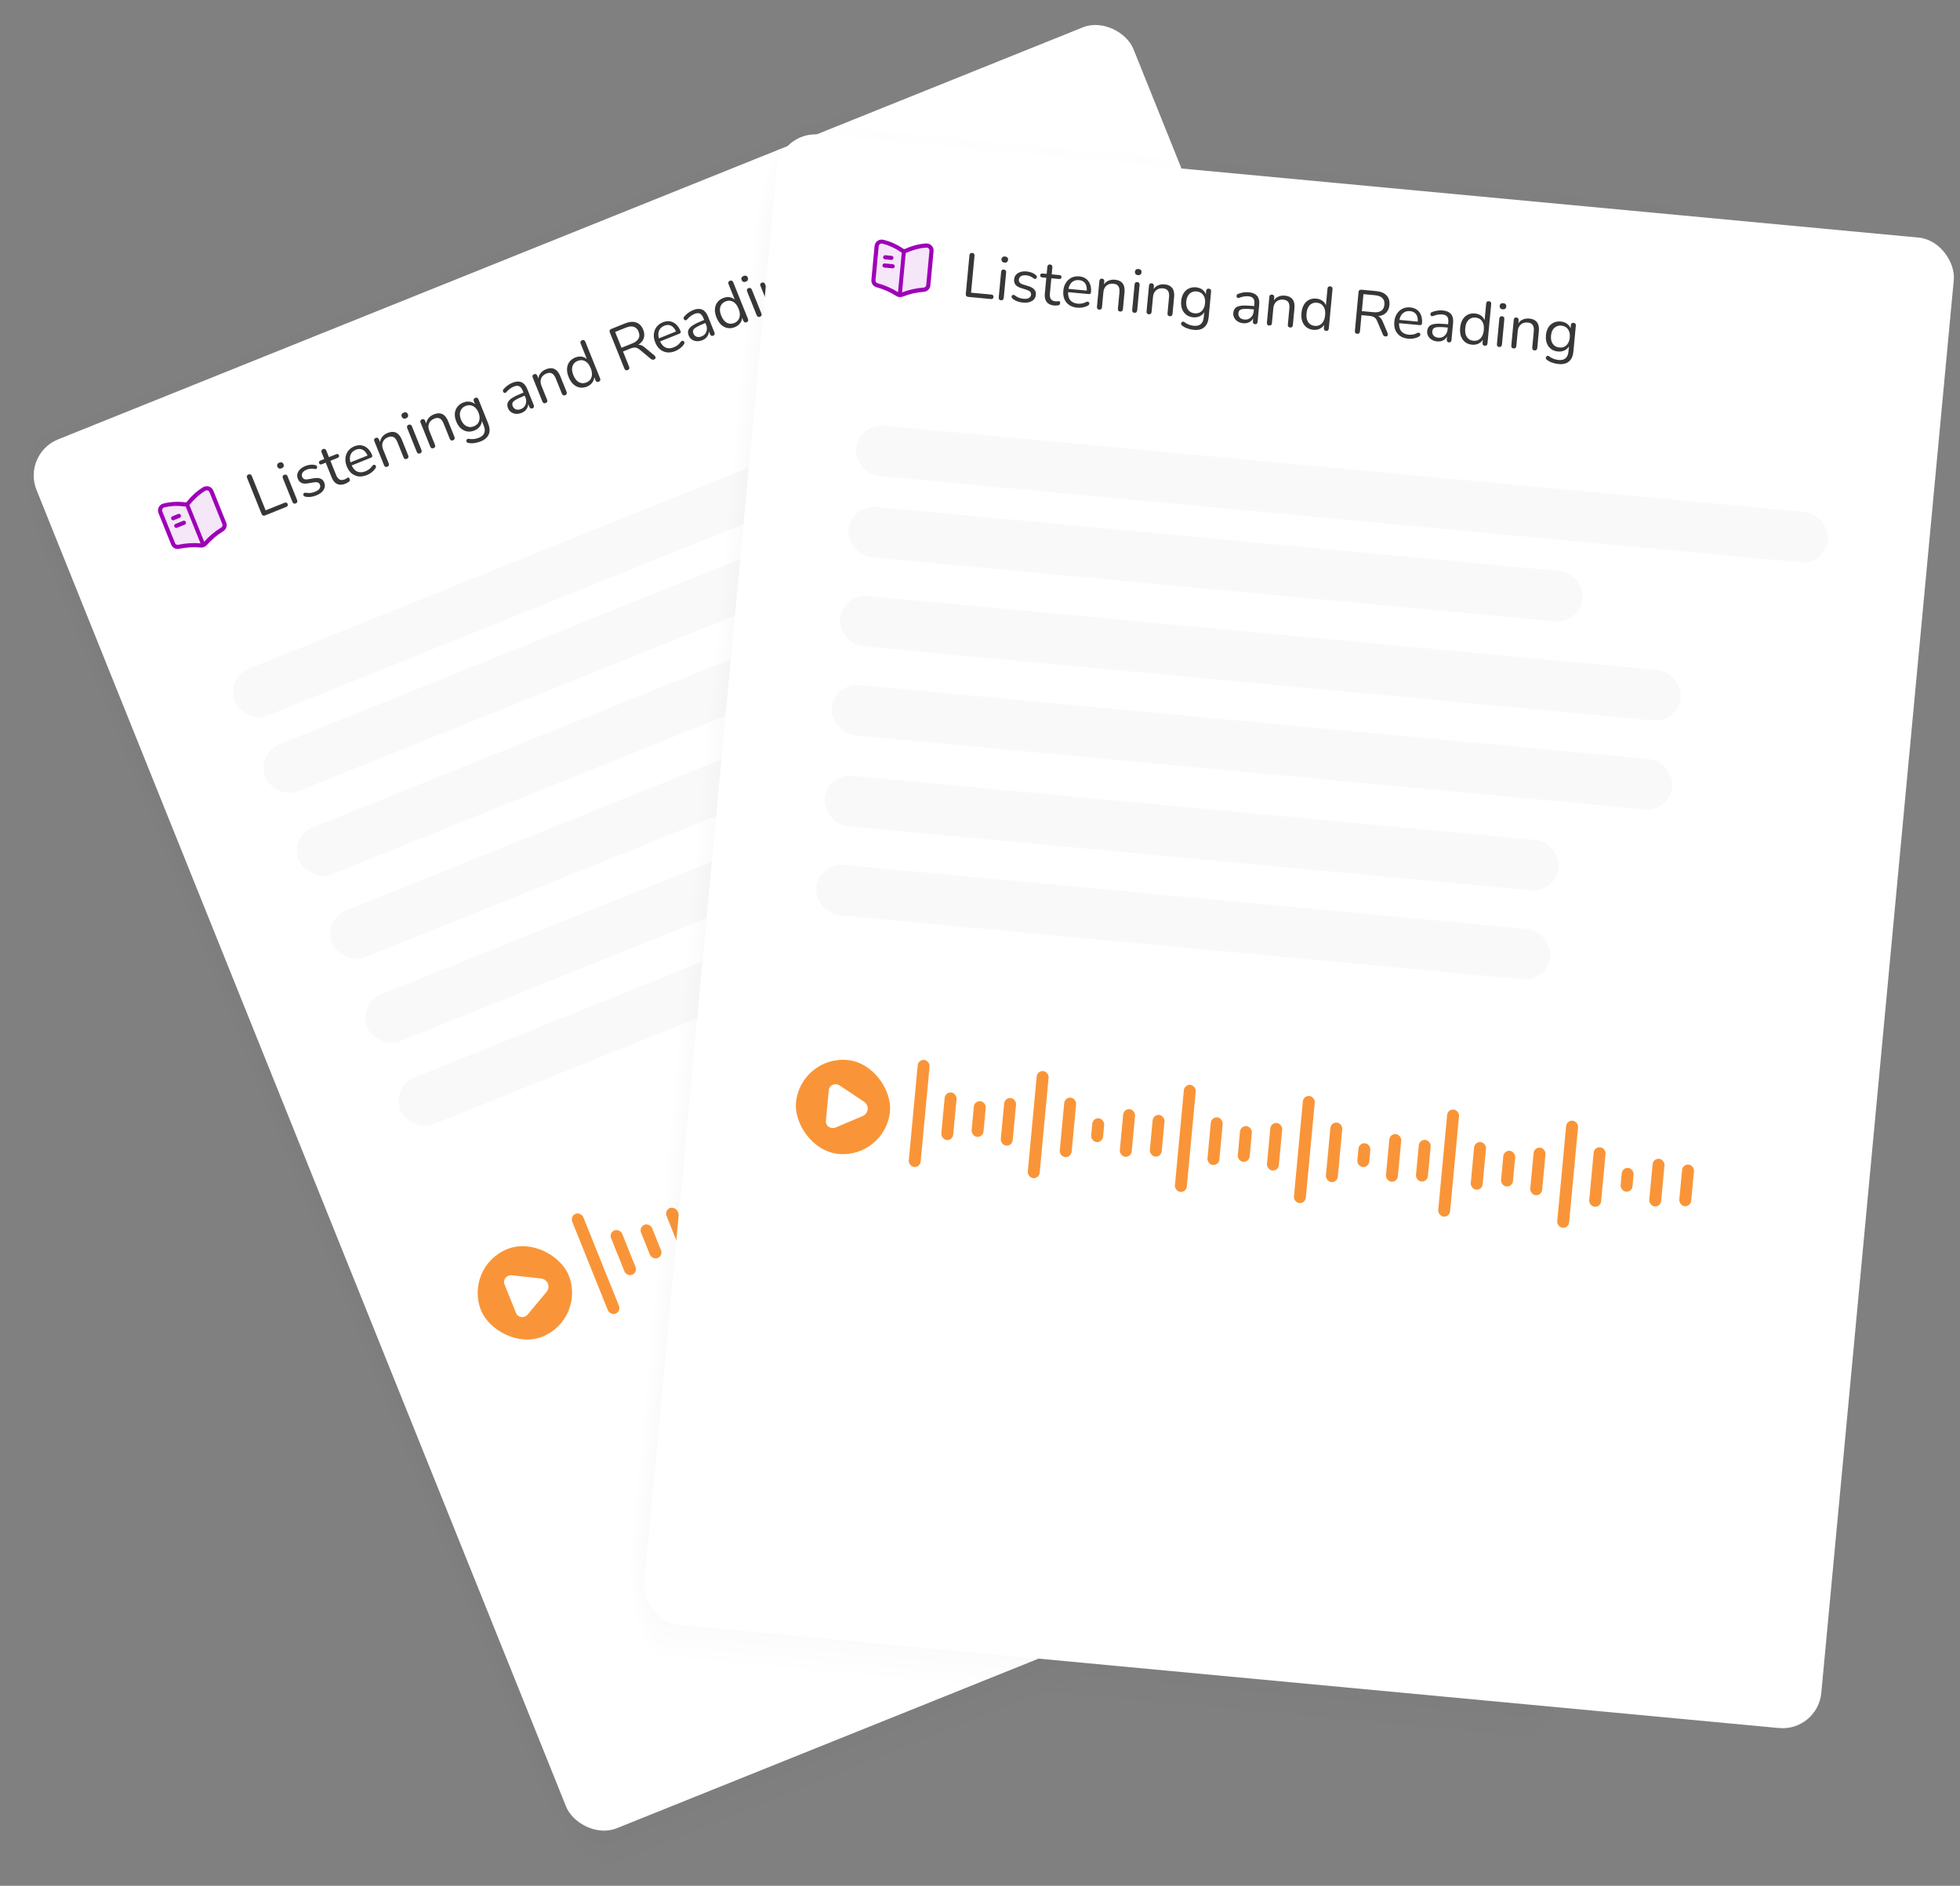 <svg width="504" height="485" viewBox="0 0 504 485" fill="none" xmlns="http://www.w3.org/2000/svg">
<rect x="0" y="0" width="504" height="485" fill="#808080" stroke="none"/>
<g opacity="0.05">
<path d="M227.291 55.585L353.751 370.059L148.513 452.592L22.053 138.118L227.291 55.585Z" fill="black"/>
<path d="M216.277 28.193L227.293 55.586L22.055 138.119L11.039 110.726L216.277 28.193Z" fill="url(#paint0_linear_812_7651)"/>
<path d="M227.308 23.756L238.323 51.149L227.289 55.587L216.273 28.193L227.308 23.756Z" fill="url(#paint1_radial_812_7651)"/>
<path d="M0.002 115.163L11.036 110.725L22.052 138.118L11.018 142.556L0.002 115.163Z" fill="url(#paint2_radial_812_7651)"/>
<path d="M159.524 479.985L148.508 452.592L353.746 370.059L364.762 397.452L159.524 479.985Z" fill="url(#paint3_linear_812_7651)"/>
<path d="M364.784 365.624L353.749 370.061L227.29 55.589L238.324 51.151L364.784 365.624Z" fill="url(#paint4_linear_812_7651)"/>
<path d="M11.019 142.557L22.053 138.12L148.513 452.592L137.479 457.029L11.019 142.557Z" fill="url(#paint5_linear_812_7651)"/>
<path d="M148.491 484.422L137.475 457.028L148.51 452.591L159.525 479.984L148.491 484.422Z" fill="url(#paint6_radial_812_7651)"/>
<path d="M375.799 393.016L364.765 397.453L353.749 370.06L364.783 365.623L375.799 393.016Z" fill="url(#paint7_radial_812_7651)"/>
</g>
<rect x="5.662" y="116.731" width="304" height="385" rx="10" transform="rotate(-21.907 5.662 116.731)" fill="white"/>
<rect x="119.184" y="325.771" width="24.267" height="24.267" rx="12.133" transform="rotate(-21.907 119.184 325.771)" fill="#F99538"/>
<path d="M139.053 328.808L131.63 327.98C131.327 327.945 131.018 327.987 130.732 328.102C130.446 328.217 130.193 328.402 130 328.636C129.806 328.871 129.679 329.148 129.63 329.439C129.581 329.73 129.613 330.026 129.722 330.295L132.71 337.725C132.818 337.995 133 338.23 133.236 338.407C133.473 338.583 133.757 338.695 134.059 338.73C134.361 338.766 134.671 338.724 134.957 338.609C135.243 338.494 135.496 338.31 135.689 338.075L140.473 332.338C140.746 332.032 140.929 331.663 141.003 331.272C141.077 330.881 141.039 330.482 140.893 330.119C140.747 329.755 140.499 329.441 140.174 329.21C139.85 328.979 139.462 328.84 139.053 328.808V328.808Z" fill="white"/>
<rect x="146.564" y="312.748" width="3.073" height="27.661" rx="1.537" transform="rotate(-21.907 146.564 312.748)" fill="#F99538"/>
<rect x="156.561" y="317.01" width="3.073" height="12.294" rx="1.537" transform="rotate(-21.907 156.561 317.01)" fill="#F99538"/>
<rect x="164.262" y="315.569" width="3.073" height="9.22" rx="1.537" transform="rotate(-21.907 164.262 315.569)" fill="#F99538"/>
<rect x="170.818" y="311.276" width="3.073" height="12.294" rx="1.537" transform="rotate(-21.907 170.818 311.276)" fill="#F99538"/>
<rect x="175.08" y="301.281" width="3.073" height="27.661" rx="1.537" transform="rotate(-21.907 175.08 301.281)" fill="#F99538"/>
<rect x="184.502" y="304.117" width="3.073" height="15.367" rx="1.537" transform="rotate(-21.907 184.502 304.117)" fill="#F99538"/>
<rect x="193.352" y="305.528" width="3.073" height="6.147" rx="1.537" transform="rotate(-21.907 193.352 305.528)" fill="#F99538"/>
<rect x="199.334" y="299.81" width="3.073" height="12.294" rx="1.537" transform="rotate(-21.907 199.334 299.81)" fill="#F99538"/>
<rect x="206.748" y="297.656" width="3.073" height="10.757" rx="1.537" transform="rotate(-21.907 206.748 297.656)" fill="#F99538"/>
<rect x="210.338" y="287.103" width="3.073" height="27.661" rx="1.537" transform="rotate(-21.907 210.338 287.103)" fill="#F99538"/>
<rect x="220.334" y="291.364" width="3.073" height="12.294" rx="1.537" transform="rotate(-21.907 220.334 291.364)" fill="#F99538"/>
<rect x="228.035" y="289.924" width="3.073" height="9.22" rx="1.537" transform="rotate(-21.907 228.035 289.924)" fill="#F99538"/>
<rect x="234.592" y="285.631" width="3.073" height="12.294" rx="1.537" transform="rotate(-21.907 234.592 285.631)" fill="#F99538"/>
<rect x="238.854" y="275.636" width="3.073" height="27.661" rx="1.537" transform="rotate(-21.907 238.854 275.636)" fill="#F99538"/>
<rect x="248.275" y="278.472" width="3.073" height="15.367" rx="1.537" transform="rotate(-21.907 248.275 278.472)" fill="#F99538"/>
<rect x="257.125" y="279.883" width="3.073" height="6.147" rx="1.537" transform="rotate(-21.907 257.125 279.883)" fill="#F99538"/>
<rect x="263.107" y="274.164" width="3.073" height="12.294" rx="1.537" transform="rotate(-21.907 263.107 274.164)" fill="#F99538"/>
<rect x="270.521" y="272.011" width="3.073" height="10.757" rx="1.537" transform="rotate(-21.907 270.521 272.011)" fill="#F99538"/>
<rect x="273.428" y="261.732" width="3.073" height="27.661" rx="1.537" transform="rotate(-21.907 273.428 261.732)" fill="#F99538"/>
<rect x="283.424" y="265.994" width="3.073" height="12.294" rx="1.537" transform="rotate(-21.907 283.424 265.994)" fill="#F99538"/>
<rect x="291.125" y="264.554" width="3.073" height="9.22" rx="1.537" transform="rotate(-21.907 291.125 264.554)" fill="#F99538"/>
<rect x="297.682" y="260.261" width="3.073" height="12.294" rx="1.537" transform="rotate(-21.907 297.682 260.261)" fill="#F99538"/>
<rect x="301.943" y="250.266" width="3.073" height="27.661" rx="1.537" transform="rotate(-21.907 301.943 250.266)" fill="#F99538"/>
<rect x="311.365" y="253.102" width="3.073" height="15.367" rx="1.537" transform="rotate(-21.907 311.365 253.102)" fill="#F99538"/>
<rect x="320.215" y="254.513" width="3.073" height="6.147" rx="1.537" transform="rotate(-21.907 320.215 254.513)" fill="#F99538"/>
<rect x="326.197" y="248.794" width="3.073" height="12.294" rx="1.537" transform="rotate(-21.907 326.197 248.794)" fill="#F99538"/>
<rect x="333.611" y="246.641" width="3.073" height="10.757" rx="1.537" transform="rotate(-21.907 333.611 246.641)" fill="#F99538"/>
<path d="M68.144 132.563C67.946 132.642 67.771 132.65 67.618 132.585C67.462 132.51 67.344 132.373 67.264 132.175L63.539 122.912C63.456 122.704 63.441 122.526 63.496 122.377C63.562 122.225 63.693 122.109 63.891 122.029C64.089 121.95 64.259 121.944 64.402 122.013C64.555 122.078 64.673 122.215 64.756 122.423L68.308 131.255L73.177 129.297C73.355 129.226 73.514 129.219 73.653 129.279C73.787 129.328 73.889 129.437 73.956 129.605C74.024 129.773 74.028 129.927 73.969 130.065C73.906 130.194 73.785 130.294 73.607 130.366L68.144 132.563ZM76.041 129.473C75.843 129.553 75.673 129.558 75.53 129.489C75.384 129.41 75.269 129.267 75.185 129.059L72.743 122.988C72.66 122.78 72.646 122.602 72.701 122.453C72.756 122.304 72.882 122.19 73.08 122.11C73.269 122.035 73.439 122.03 73.591 122.095C73.744 122.16 73.862 122.296 73.946 122.504L76.387 128.576C76.471 128.783 76.482 128.969 76.421 129.131C76.366 129.28 76.239 129.394 76.041 129.473ZM72.412 120.448C72.164 120.547 71.946 120.561 71.755 120.488C71.561 120.405 71.418 120.25 71.327 120.022C71.231 119.785 71.229 119.579 71.32 119.404C71.406 119.22 71.573 119.078 71.821 118.978C72.078 118.875 72.297 118.862 72.477 118.938C72.664 119.001 72.805 119.152 72.9 119.389C72.992 119.617 72.996 119.828 72.913 120.022C72.836 120.202 72.669 120.344 72.412 120.448ZM81.356 127.405C80.911 127.584 80.439 127.711 79.94 127.785C79.451 127.855 78.959 127.834 78.466 127.722C78.339 127.693 78.238 127.642 78.162 127.569C78.083 127.485 78.031 127.397 78.005 127.304C77.985 127.197 77.99 127.097 78.022 127.004C78.063 126.907 78.126 126.836 78.212 126.79C78.303 126.73 78.419 126.706 78.562 126.718C79.043 126.8 79.482 126.819 79.878 126.775C80.28 126.717 80.659 126.616 81.016 126.473C81.58 126.246 81.964 125.971 82.167 125.648C82.371 125.325 82.4 124.985 82.257 124.628C82.146 124.351 81.964 124.171 81.713 124.089C81.457 123.996 81.108 123.987 80.667 124.061L79.196 124.307C78.521 124.429 77.966 124.394 77.532 124.2C77.108 124.003 76.794 123.652 76.592 123.147C76.412 122.702 76.373 122.275 76.473 121.867C76.579 121.445 76.81 121.059 77.163 120.71C77.517 120.361 77.976 120.073 78.54 119.846C78.976 119.671 79.41 119.565 79.844 119.529C80.284 119.478 80.712 119.513 81.128 119.633C81.255 119.663 81.353 119.721 81.422 119.808C81.498 119.881 81.541 119.973 81.551 120.084C81.567 120.181 81.554 120.278 81.513 120.375C81.467 120.462 81.397 120.531 81.302 120.581C81.207 120.63 81.091 120.642 80.954 120.617C80.578 120.538 80.219 120.516 79.876 120.551C79.529 120.575 79.207 120.647 78.911 120.766C78.356 120.989 77.98 121.267 77.78 121.6C77.581 121.933 77.553 122.278 77.696 122.634C77.807 122.911 77.988 123.103 78.238 123.21C78.487 123.316 78.816 123.333 79.224 123.261L80.689 123C81.388 122.88 81.957 122.91 82.397 123.089C82.843 123.255 83.169 123.595 83.376 124.109C83.639 124.763 83.586 125.388 83.216 125.985C82.847 126.581 82.227 127.055 81.356 127.405ZM88.891 124.375C88.327 124.602 87.812 124.694 87.346 124.651C86.887 124.595 86.485 124.411 86.142 124.101C85.795 123.781 85.508 123.339 85.281 122.775L83.759 118.989L82.764 119.389C82.596 119.457 82.451 119.469 82.33 119.426C82.206 119.372 82.113 119.271 82.053 119.123C81.994 118.975 81.993 118.843 82.05 118.728C82.107 118.613 82.22 118.522 82.388 118.454L83.383 118.054L82.696 116.347C82.617 116.149 82.611 115.978 82.68 115.836C82.745 115.683 82.872 115.569 83.06 115.493C83.248 115.418 83.413 115.414 83.556 115.484C83.705 115.539 83.819 115.665 83.898 115.863L84.585 117.57L86.455 116.818C86.624 116.751 86.768 116.738 86.889 116.782C87.01 116.825 87.1 116.921 87.16 117.069C87.22 117.218 87.223 117.355 87.17 117.479C87.112 117.594 87 117.686 86.832 117.753L84.961 118.506L86.436 122.172C86.662 122.736 86.954 123.119 87.311 123.32C87.664 123.512 88.108 123.5 88.642 123.285C88.83 123.21 88.981 123.126 89.093 123.035C89.216 122.94 89.322 122.874 89.411 122.838C89.496 122.793 89.582 122.792 89.669 122.838C89.757 122.883 89.834 122.99 89.902 123.158C89.95 123.277 89.969 123.396 89.959 123.515C89.959 123.63 89.913 123.729 89.82 123.812C89.717 123.899 89.573 123.998 89.386 124.107C89.214 124.222 89.049 124.312 88.891 124.375ZM94.364 122.174C93.602 122.481 92.885 122.597 92.211 122.523C91.543 122.435 90.945 122.175 90.415 121.745C89.895 121.31 89.48 120.706 89.17 119.935C88.867 119.182 88.753 118.47 88.827 117.796C88.897 117.112 89.126 116.509 89.513 115.985C89.91 115.458 90.45 115.057 91.133 114.782C91.618 114.587 92.087 114.496 92.541 114.509C92.991 114.512 93.411 114.613 93.801 114.813C94.202 115.008 94.559 115.296 94.872 115.675C95.196 116.051 95.467 116.511 95.686 117.055C95.75 117.214 95.753 117.35 95.696 117.465C95.635 117.571 95.52 117.657 95.352 117.725L90.186 119.802L89.869 119.015L94.753 117.051L94.593 117.34C94.378 116.805 94.118 116.387 93.812 116.084C93.503 115.772 93.155 115.578 92.769 115.504C92.392 115.425 91.976 115.478 91.521 115.661C91.016 115.864 90.633 116.156 90.373 116.536C90.118 116.903 89.985 117.33 89.974 117.818C89.959 118.295 90.061 118.806 90.28 119.35L90.316 119.439C90.682 120.35 91.178 120.955 91.805 121.255C92.441 121.551 93.165 121.536 93.976 121.209C94.313 121.074 94.626 120.896 94.917 120.676C95.218 120.451 95.485 120.172 95.718 119.836C95.821 119.692 95.928 119.602 96.041 119.568C96.16 119.521 96.268 119.517 96.365 119.559C96.458 119.59 96.535 119.652 96.594 119.743C96.66 119.82 96.69 119.923 96.684 120.051C96.688 120.176 96.642 120.304 96.545 120.435C96.314 120.804 96.002 121.142 95.608 121.45C95.214 121.758 94.8 121.999 94.364 122.174ZM99.596 120.036C99.398 120.115 99.228 120.121 99.085 120.052C98.942 119.983 98.831 119.849 98.751 119.651L96.262 113.461C96.183 113.263 96.172 113.095 96.232 112.956C96.287 112.807 96.408 112.695 96.596 112.619C96.784 112.544 96.95 112.541 97.093 112.61C97.241 112.665 97.355 112.791 97.435 112.989L97.948 114.266L97.713 114.153C97.69 113.496 97.854 112.93 98.204 112.456C98.559 111.968 99.044 111.601 99.657 111.354C100.231 111.123 100.748 111.036 101.208 111.093C101.677 111.145 102.092 111.347 102.451 111.697C102.806 112.037 103.113 112.528 103.372 113.172L104.971 117.15C105.051 117.348 105.058 117.523 104.993 117.676C104.938 117.824 104.816 117.937 104.628 118.012C104.43 118.092 104.255 118.099 104.103 118.034C103.96 117.965 103.849 117.831 103.769 117.633L102.199 113.729C101.928 113.056 101.598 112.62 101.207 112.421C100.823 112.208 100.343 112.216 99.769 112.447C99.106 112.714 98.66 113.135 98.432 113.709C98.209 114.27 98.235 114.892 98.509 115.575L99.954 119.168C100.121 119.583 100.002 119.873 99.596 120.036ZM108.021 116.613C107.823 116.693 107.653 116.698 107.51 116.629C107.363 116.55 107.248 116.407 107.165 116.199L104.723 110.127C104.64 109.92 104.625 109.741 104.681 109.593C104.736 109.444 104.862 109.33 105.06 109.25C105.248 109.175 105.419 109.169 105.571 109.235C105.724 109.3 105.842 109.436 105.926 109.644L108.367 115.715C108.451 115.923 108.462 116.108 108.401 116.271C108.346 116.42 108.219 116.534 108.021 116.613ZM104.392 107.588C104.144 107.687 103.925 107.701 103.735 107.628C103.541 107.545 103.398 107.39 103.306 107.162C103.211 106.924 103.209 106.718 103.299 106.544C103.386 106.36 103.553 106.218 103.801 106.118C104.058 106.015 104.277 106.001 104.457 106.078C104.644 106.141 104.784 106.292 104.88 106.529C104.972 106.757 104.976 106.968 104.893 107.162C104.816 107.342 104.649 107.484 104.392 107.588ZM111.483 115.256C111.285 115.335 111.115 115.34 110.972 115.271C110.83 115.202 110.718 115.069 110.639 114.871L108.15 108.681C108.07 108.483 108.06 108.314 108.119 108.176C108.174 108.027 108.296 107.915 108.484 107.839C108.672 107.764 108.837 107.76 108.98 107.829C109.129 107.885 109.243 108.011 109.322 108.209L109.836 109.486L109.601 109.373C109.578 108.716 109.741 108.15 110.091 107.676C110.446 107.188 110.931 106.821 111.545 106.574C112.119 106.343 112.635 106.256 113.095 106.312C113.565 106.365 113.979 106.566 114.338 106.916C114.693 107.256 115 107.748 115.259 108.391L116.859 112.37C116.938 112.568 116.946 112.743 116.881 112.895C116.825 113.044 116.704 113.156 116.516 113.232C116.318 113.311 116.142 113.319 115.99 113.254C115.847 113.185 115.736 113.051 115.656 112.853L114.086 108.949C113.816 108.276 113.485 107.84 113.095 107.641C112.71 107.427 112.231 107.436 111.657 107.667C110.994 107.934 110.548 108.354 110.319 108.929C110.096 109.49 110.122 110.112 110.397 110.795L111.841 114.387C112.008 114.803 111.889 115.092 111.483 115.256ZM123.605 113.52C123.08 113.731 122.54 113.873 121.983 113.948C121.441 114.028 120.913 114.016 120.4 113.912C120.253 113.89 120.14 113.838 120.061 113.755C119.991 113.668 119.946 113.571 119.926 113.464C119.91 113.367 119.921 113.265 119.959 113.158C120 113.061 120.061 112.985 120.142 112.929C120.233 112.869 120.338 112.844 120.457 112.854C121 112.946 121.489 112.962 121.925 112.902C122.361 112.842 122.771 112.734 123.157 112.579C123.86 112.296 124.314 111.895 124.519 111.376C124.734 110.853 124.698 110.235 124.411 109.522L123.737 107.845L123.885 107.785C123.968 108.419 123.834 109.001 123.485 109.533C123.145 110.06 122.653 110.453 122.01 110.712C121.347 110.979 120.713 111.061 120.109 110.959C119.501 110.847 118.953 110.573 118.467 110.136C117.991 109.695 117.61 109.119 117.323 108.406C117.108 107.872 116.988 107.357 116.961 106.862C116.93 106.357 116.992 105.895 117.146 105.477C117.305 105.045 117.549 104.665 117.877 104.338C118.211 103.996 118.626 103.726 119.121 103.527C119.774 103.265 120.406 103.206 121.016 103.351C121.622 103.487 122.108 103.809 122.474 104.317L122.397 104.555L121.842 103.175C121.762 102.977 121.752 102.808 121.811 102.67C121.876 102.517 122.003 102.403 122.191 102.327C122.389 102.248 122.559 102.242 122.702 102.311C122.84 102.371 122.95 102.499 123.029 102.697L125.519 108.887C125.96 109.986 126.016 110.924 125.684 111.701C125.367 112.484 124.674 113.09 123.605 113.52ZM121.839 109.643C122.304 109.456 122.663 109.191 122.916 108.847C123.165 108.494 123.299 108.084 123.318 107.617C123.346 107.145 123.253 106.642 123.039 106.108C122.716 105.306 122.259 104.754 121.666 104.452C121.069 104.141 120.424 104.124 119.731 104.403C119.276 104.586 118.924 104.854 118.675 105.207C118.422 105.55 118.281 105.957 118.253 106.429C118.23 106.886 118.326 107.382 118.541 107.917C118.863 108.718 119.322 109.275 119.919 109.587C120.516 109.899 121.156 109.917 121.839 109.643ZM134.135 106.181C133.64 106.38 133.157 106.465 132.686 106.436C132.22 106.394 131.806 106.25 131.443 106.005C131.08 105.76 130.815 105.43 130.648 105.014C130.433 104.479 130.397 104.005 130.541 103.591C130.695 103.173 131.058 102.774 131.629 102.395C132.211 102.011 133.046 101.601 134.135 101.163L134.803 100.894L135.119 101.681L134.466 101.944C133.664 102.266 133.047 102.56 132.614 102.826C132.186 103.079 131.914 103.332 131.798 103.586C131.691 103.835 131.704 104.124 131.835 104.45C131.998 104.856 132.27 105.132 132.651 105.278C133.041 105.419 133.479 105.393 133.964 105.198C134.36 105.039 134.668 104.805 134.89 104.498C135.121 104.187 135.255 103.834 135.292 103.44C135.339 103.041 135.276 102.629 135.105 102.204L134.425 100.512C134.178 99.898 133.877 99.507 133.522 99.34C133.163 99.162 132.702 99.187 132.138 99.413C131.792 99.553 131.463 99.737 131.153 99.965C130.842 100.193 130.533 100.484 130.227 100.837C130.116 100.962 130.008 101.035 129.901 101.055C129.79 101.065 129.689 101.042 129.598 100.987C129.506 100.932 129.436 100.857 129.386 100.762C129.332 100.657 129.31 100.545 129.32 100.426C129.34 100.303 129.397 100.188 129.492 100.081C129.84 99.688 130.207 99.357 130.592 99.087C130.978 98.817 131.364 98.604 131.75 98.449C132.373 98.198 132.93 98.095 133.419 98.139C133.904 98.174 134.33 98.36 134.695 98.696C135.056 99.022 135.366 99.507 135.624 100.15L137.242 104.173C137.322 104.371 137.334 104.544 137.279 104.693C137.233 104.837 137.122 104.946 136.944 105.017C136.756 105.093 136.59 105.096 136.447 105.027C136.305 104.958 136.194 104.824 136.114 104.626L135.648 103.469L135.782 103.415C135.854 103.823 135.83 104.206 135.71 104.565C135.599 104.92 135.411 105.237 135.144 105.517C134.877 105.796 134.541 106.018 134.135 106.181ZM140.317 103.66C140.119 103.74 139.949 103.745 139.806 103.676C139.664 103.607 139.553 103.474 139.473 103.276L136.984 97.085C136.904 96.888 136.894 96.719 136.953 96.581C137.008 96.432 137.13 96.32 137.318 96.244C137.506 96.168 137.671 96.165 137.814 96.234C137.963 96.289 138.077 96.416 138.156 96.614L138.67 97.891L138.435 97.778C138.412 97.121 138.575 96.555 138.925 96.081C139.281 95.593 139.765 95.225 140.379 94.979C140.953 94.748 141.47 94.661 141.929 94.717C142.399 94.77 142.813 94.971 143.172 95.321C143.527 95.661 143.834 96.153 144.093 96.796L145.693 100.775C145.772 100.972 145.78 101.148 145.715 101.3C145.659 101.449 145.538 101.561 145.35 101.637C145.152 101.716 144.977 101.724 144.824 101.659C144.681 101.589 144.57 101.456 144.49 101.258L142.92 97.354C142.65 96.681 142.319 96.245 141.929 96.046C141.544 95.832 141.065 95.841 140.491 96.072C139.828 96.338 139.382 96.759 139.153 97.334C138.93 97.895 138.956 98.517 139.231 99.2L140.675 102.792C140.842 103.208 140.723 103.497 140.317 103.66ZM150.919 99.432C150.276 99.69 149.65 99.764 149.042 99.652C148.443 99.536 147.899 99.255 147.409 98.808C146.925 98.348 146.529 97.736 146.223 96.974C145.913 96.202 145.775 95.488 145.809 94.83C145.849 94.158 146.047 93.579 146.403 93.091C146.765 92.589 147.267 92.209 147.91 91.95C148.563 91.687 149.188 91.626 149.785 91.765C150.381 91.905 150.87 92.22 151.251 92.71L151.088 92.776L149.309 88.352C149.229 88.154 149.219 87.986 149.278 87.847C149.343 87.695 149.475 87.579 149.673 87.499C149.861 87.423 150.026 87.42 150.169 87.489C150.318 87.544 150.432 87.671 150.511 87.869L154.308 97.31C154.388 97.508 154.4 97.681 154.345 97.83C154.29 97.979 154.163 98.093 153.965 98.172C153.777 98.248 153.607 98.253 153.454 98.188C153.311 98.119 153.2 97.986 153.121 97.788L152.553 96.377L152.8 96.519C152.869 97.147 152.733 97.725 152.393 98.252C152.064 98.776 151.572 99.169 150.919 99.432ZM150.783 98.365C151.229 98.186 151.576 97.92 151.825 97.567C152.074 97.214 152.204 96.794 152.215 96.307C152.235 95.815 152.129 95.278 151.894 94.694C151.532 93.793 151.052 93.187 150.455 92.875C149.868 92.559 149.234 92.539 148.551 92.813C148.095 92.996 147.743 93.264 147.494 93.618C147.251 93.957 147.119 94.372 147.099 94.863C147.084 95.341 147.198 95.881 147.44 96.485C147.798 97.376 148.278 97.982 148.879 98.303C149.475 98.615 150.11 98.636 150.783 98.365ZM161.414 95.177C161.216 95.256 161.041 95.263 160.889 95.198C160.742 95.12 160.629 94.981 160.549 94.783L156.806 85.475C156.723 85.268 156.715 85.092 156.784 84.95C156.849 84.797 156.981 84.681 157.179 84.601L160.697 83.186C161.815 82.737 162.782 82.653 163.596 82.935C164.411 83.216 165.013 83.842 165.403 84.812C165.65 85.426 165.726 86.016 165.632 86.582C165.544 87.135 165.286 87.636 164.857 88.084C164.424 88.523 163.841 88.889 163.109 89.184L163.18 88.931L163.477 88.812C163.863 88.656 164.239 88.62 164.605 88.703C164.972 88.785 165.362 88.996 165.774 89.336L168.268 91.421C168.403 91.527 168.493 91.652 168.539 91.794C168.591 91.923 168.59 92.05 168.537 92.175C168.479 92.29 168.367 92.381 168.198 92.449C168.03 92.516 167.876 92.532 167.735 92.497C167.594 92.462 167.455 92.386 167.316 92.269L164.492 89.921C164.093 89.587 163.717 89.41 163.365 89.391C163.008 89.362 162.587 89.445 162.102 89.64L160.202 90.404L161.766 94.294C161.846 94.492 161.86 94.67 161.809 94.828C161.754 94.977 161.622 95.093 161.414 95.177ZM159.814 89.439L162.561 88.335C163.372 88.009 163.918 87.594 164.198 87.09C164.475 86.577 164.476 85.978 164.201 85.296C163.934 84.632 163.526 84.216 162.975 84.047C162.42 83.868 161.736 83.941 160.925 84.268L158.179 85.372L159.814 89.439ZM173.676 90.28C172.914 90.587 172.196 90.703 171.523 90.629C170.855 90.541 170.256 90.282 169.727 89.851C169.207 89.416 168.792 88.813 168.482 88.041C168.179 87.289 168.065 86.576 168.139 85.902C168.209 85.219 168.438 84.615 168.825 84.091C169.222 83.564 169.762 83.163 170.445 82.888C170.93 82.693 171.399 82.602 171.853 82.615C172.302 82.618 172.722 82.719 173.113 82.919C173.513 83.114 173.871 83.402 174.184 83.781C174.508 84.157 174.779 84.617 174.998 85.162C175.062 85.32 175.065 85.457 175.008 85.572C174.946 85.677 174.832 85.763 174.663 85.831L169.497 87.908L169.181 87.121L174.065 85.157L173.905 85.446C173.69 84.911 173.43 84.493 173.124 84.191C172.815 83.878 172.467 83.685 172.08 83.61C171.704 83.531 171.288 83.584 170.833 83.767C170.328 83.97 169.945 84.262 169.685 84.642C169.43 85.009 169.297 85.436 169.286 85.924C169.271 86.401 169.373 86.912 169.592 87.456L169.627 87.545C169.994 88.456 170.49 89.061 171.116 89.361C171.753 89.657 172.477 89.642 173.288 89.315C173.625 89.18 173.938 89.002 174.229 88.782C174.53 88.557 174.797 88.278 175.03 87.942C175.132 87.798 175.24 87.708 175.353 87.674C175.472 87.627 175.58 87.624 175.677 87.665C175.77 87.697 175.846 87.758 175.906 87.849C175.972 87.926 176.001 88.029 175.996 88.158C176 88.282 175.954 88.41 175.857 88.541C175.626 88.91 175.313 89.248 174.92 89.556C174.526 89.864 174.112 90.105 173.676 90.28ZM180.597 87.497C180.102 87.696 179.619 87.781 179.148 87.752C178.682 87.71 178.268 87.566 177.905 87.321C177.542 87.076 177.277 86.746 177.11 86.33C176.895 85.796 176.859 85.321 177.003 84.907C177.157 84.489 177.52 84.09 178.092 83.711C178.673 83.327 179.508 82.917 180.597 82.479L181.265 82.21L181.581 82.997L180.928 83.26C180.127 83.582 179.509 83.876 179.076 84.143C178.648 84.395 178.376 84.648 178.26 84.902C178.154 85.151 178.166 85.44 178.297 85.766C178.461 86.172 178.732 86.448 179.113 86.594C179.503 86.736 179.941 86.709 180.426 86.514C180.822 86.355 181.13 86.121 181.352 85.814C181.583 85.503 181.717 85.15 181.754 84.756C181.801 84.357 181.739 83.945 181.567 83.52L180.887 81.828C180.64 81.214 180.339 80.823 179.984 80.656C179.626 80.478 179.164 80.503 178.6 80.73C178.254 80.869 177.925 81.053 177.615 81.281C177.304 81.509 176.996 81.8 176.689 82.153C176.579 82.278 176.47 82.351 176.363 82.371C176.252 82.381 176.151 82.358 176.06 82.303C175.968 82.248 175.898 82.173 175.848 82.078C175.795 81.973 175.773 81.861 175.782 81.742C175.802 81.619 175.859 81.504 175.954 81.397C176.302 81.004 176.669 80.673 177.054 80.403C177.44 80.133 177.826 79.92 178.212 79.765C178.836 79.514 179.392 79.411 179.881 79.456C180.367 79.49 180.792 79.676 181.157 80.012C181.518 80.338 181.828 80.823 182.087 81.466L183.704 85.489C183.784 85.687 183.796 85.86 183.741 86.009C183.696 86.153 183.584 86.262 183.406 86.333C183.218 86.409 183.052 86.412 182.91 86.343C182.767 86.274 182.656 86.141 182.576 85.943L182.11 84.785L182.244 84.731C182.316 85.139 182.292 85.522 182.172 85.881C182.062 86.236 181.873 86.553 181.606 86.833C181.339 87.112 181.003 87.334 180.597 87.497ZM188.944 84.141C188.301 84.399 187.675 84.473 187.067 84.361C186.468 84.245 185.924 83.964 185.434 83.517C184.95 83.057 184.554 82.445 184.248 81.683C183.938 80.911 183.8 80.197 183.834 79.539C183.874 78.867 184.072 78.287 184.428 77.8C184.79 77.298 185.292 76.918 185.935 76.659C186.588 76.396 187.213 76.335 187.81 76.474C188.406 76.614 188.895 76.929 189.276 77.419L189.113 77.485L187.334 73.061C187.254 72.863 187.244 72.695 187.303 72.556C187.369 72.404 187.5 72.287 187.698 72.208C187.886 72.132 188.051 72.129 188.194 72.198C188.343 72.253 188.457 72.38 188.536 72.578L192.333 82.019C192.413 82.217 192.425 82.39 192.37 82.539C192.315 82.688 192.188 82.802 191.99 82.881C191.802 82.957 191.632 82.962 191.479 82.897C191.336 82.828 191.225 82.695 191.146 82.496L190.578 81.086L190.825 81.228C190.894 81.856 190.758 82.434 190.418 82.961C190.089 83.485 189.597 83.878 188.944 84.141ZM188.808 83.074C189.254 82.895 189.601 82.629 189.85 82.276C190.099 81.923 190.229 81.503 190.24 81.016C190.26 80.524 190.154 79.987 189.919 79.403C189.557 78.502 189.077 77.896 188.48 77.584C187.893 77.268 187.259 77.248 186.576 77.522C186.12 77.705 185.768 77.973 185.519 78.326C185.276 78.666 185.145 79.081 185.124 79.572C185.109 80.049 185.223 80.59 185.465 81.194C185.823 82.084 186.303 82.691 186.904 83.012C187.5 83.324 188.135 83.345 188.808 83.074ZM195.422 81.467C195.224 81.546 195.054 81.551 194.911 81.482C194.764 81.403 194.649 81.26 194.566 81.052L192.124 74.981C192.041 74.773 192.026 74.595 192.082 74.446C192.137 74.297 192.263 74.183 192.461 74.104C192.649 74.028 192.82 74.023 192.972 74.088C193.125 74.153 193.243 74.289 193.327 74.497L195.768 80.569C195.852 80.776 195.863 80.962 195.802 81.124C195.747 81.273 195.62 81.387 195.422 81.467ZM191.793 72.441C191.545 72.54 191.326 72.554 191.136 72.481C190.942 72.398 190.799 72.243 190.707 72.015C190.612 71.778 190.61 71.572 190.7 71.397C190.787 71.213 190.954 71.071 191.202 70.971C191.459 70.868 191.678 70.855 191.858 70.931C192.045 70.995 192.185 71.145 192.281 71.382C192.373 71.61 192.377 71.821 192.294 72.015C192.217 72.196 192.05 72.338 191.793 72.441ZM198.884 80.109C198.686 80.188 198.516 80.194 198.373 80.125C198.231 80.055 198.119 79.922 198.04 79.724L195.551 73.534C195.471 73.336 195.461 73.168 195.52 73.029C195.575 72.88 195.697 72.768 195.885 72.692C196.073 72.617 196.238 72.614 196.381 72.683C196.53 72.738 196.644 72.864 196.723 73.062L197.237 74.339L197.002 74.226C196.979 73.569 197.142 73.003 197.492 72.529C197.847 72.041 198.332 71.674 198.946 71.427C199.52 71.196 200.036 71.109 200.496 71.166C200.966 71.218 201.38 71.42 201.739 71.769C202.094 72.11 202.401 72.601 202.66 73.245L204.26 77.223C204.339 77.421 204.347 77.596 204.282 77.749C204.226 77.897 204.105 78.01 203.917 78.085C203.719 78.165 203.543 78.172 203.391 78.107C203.248 78.038 203.137 77.904 203.057 77.706L201.487 73.802C201.217 73.129 200.886 72.693 200.496 72.494C200.111 72.281 199.632 72.289 199.058 72.52C198.395 72.787 197.949 73.208 197.72 73.782C197.497 74.343 197.523 74.965 197.798 75.648L199.242 79.241C199.409 79.656 199.29 79.946 198.884 80.109ZM211.006 78.373C210.481 78.584 209.941 78.727 209.384 78.801C208.842 78.881 208.314 78.869 207.801 78.765C207.654 78.744 207.541 78.691 207.462 78.608C207.392 78.521 207.347 78.424 207.327 78.317C207.311 78.22 207.322 78.118 207.359 78.011C207.401 77.914 207.462 77.838 207.543 77.782C207.634 77.723 207.739 77.698 207.858 77.707C208.401 77.799 208.89 77.815 209.326 77.755C209.762 77.695 210.172 77.587 210.558 77.432C211.261 77.149 211.715 76.749 211.92 76.229C212.135 75.706 212.099 75.088 211.812 74.375L211.138 72.698L211.286 72.638C211.369 73.272 211.235 73.855 210.886 74.386C210.546 74.913 210.054 75.307 209.411 75.565C208.748 75.832 208.114 75.914 207.51 75.812C206.902 75.701 206.354 75.426 205.868 74.989C205.392 74.549 205.011 73.972 204.724 73.259C204.509 72.725 204.389 72.21 204.362 71.715C204.331 71.21 204.393 70.748 204.547 70.33C204.706 69.898 204.95 69.518 205.278 69.191C205.612 68.85 206.027 68.579 206.522 68.38C207.175 68.118 207.807 68.059 208.417 68.205C209.023 68.34 209.509 68.662 209.875 69.171L209.798 69.408L209.243 68.028C209.163 67.83 209.153 67.662 209.212 67.523C209.277 67.37 209.404 67.256 209.592 67.18C209.79 67.101 209.96 67.096 210.103 67.165C210.241 67.224 210.351 67.352 210.43 67.55L212.92 73.74C213.361 74.839 213.417 75.777 213.085 76.554C212.768 77.337 212.075 77.943 211.006 78.373ZM209.24 74.496C209.705 74.309 210.064 74.044 210.317 73.701C210.566 73.348 210.7 72.937 210.719 72.47C210.747 71.998 210.654 71.496 210.439 70.961C210.117 70.159 209.66 69.608 209.067 69.306C208.47 68.994 207.825 68.977 207.132 69.256C206.677 69.439 206.325 69.707 206.076 70.06C205.823 70.403 205.682 70.81 205.654 71.282C205.631 71.739 205.727 72.235 205.942 72.77C206.264 73.572 206.723 74.128 207.32 74.44C207.917 74.752 208.557 74.771 209.24 74.496Z" fill="#373737"/>
<g clip-path="url(#clip0_812_7651)">
<path opacity="0.1" d="M53.699 125.273C53.326 125.151 52.923 125.152 52.55 125.277C52.472 125.3 52.396 125.331 52.323 125.368L52.187 125.422C50.634 126.386 49.262 127.615 48.134 129.053C48.072 129.128 47.993 129.188 47.904 129.229C47.803 129.271 47.692 129.282 47.585 129.259C45.765 129.024 43.917 129.129 42.136 129.57C41.886 129.626 41.651 129.737 41.448 129.894C41.245 130.051 41.078 130.251 40.96 130.479C40.837 130.713 40.768 130.972 40.757 131.237C40.746 131.501 40.794 131.765 40.898 132.008L44.1 139.972C44.253 140.364 44.543 140.688 44.916 140.884C45.289 141.08 45.721 141.134 46.13 141.036C47.948 140.656 49.812 140.55 51.661 140.723C52.072 140.746 52.478 140.62 52.804 140.368C52.919 140.292 53.024 140.204 53.12 140.106C54.332 138.71 55.753 137.512 57.333 136.554C57.685 136.334 57.949 135.996 58.076 135.601C58.203 135.205 58.187 134.778 58.029 134.393L54.769 126.287C54.675 126.051 54.53 125.838 54.346 125.663C54.161 125.488 53.94 125.355 53.699 125.273Z" fill="#9E00B7"/>
<path d="M53.764 125.141C53.384 125.017 52.975 125.018 52.597 125.144C52.518 125.169 52.441 125.199 52.367 125.237L52.229 125.292C50.652 126.27 49.259 127.518 48.115 128.978V128.978C48.051 129.054 47.971 129.115 47.881 129.156V129.156C47.779 129.199 47.666 129.21 47.557 129.187C45.71 128.948 43.835 129.055 42.027 129.502C41.773 129.56 41.534 129.672 41.328 129.832C41.122 129.991 40.953 130.193 40.833 130.425C40.708 130.663 40.638 130.925 40.627 131.194C40.616 131.462 40.665 131.73 40.77 131.977L44.021 140.06C44.176 140.459 44.47 140.788 44.849 140.986C45.227 141.185 45.665 141.24 46.081 141.14C47.926 140.754 49.818 140.647 51.694 140.822C52.112 140.846 52.524 140.718 52.855 140.462C52.971 140.385 53.078 140.296 53.176 140.196C54.405 138.78 55.848 137.564 57.452 136.591C57.809 136.368 58.077 136.025 58.206 135.624C58.335 135.222 58.318 134.788 58.158 134.398L54.849 126.17C54.754 125.93 54.607 125.714 54.419 125.536C54.232 125.359 54.008 125.224 53.764 125.141V125.141ZM45.841 140.107C45.674 140.148 45.498 140.127 45.346 140.048C45.193 139.969 45.074 139.837 45.012 139.677L41.727 131.508C41.686 131.407 41.668 131.297 41.675 131.188C41.681 131.079 41.711 130.972 41.762 130.876C41.84 130.722 41.97 130.601 42.13 130.537L42.268 130.481C43.954 130.087 45.699 130.009 47.413 130.252C47.525 130.267 47.638 130.268 47.75 130.254L51.563 139.737C49.648 139.581 47.72 139.705 45.841 140.107V140.107ZM57.17 134.788C57.235 134.944 57.242 135.118 57.191 135.278C57.139 135.439 57.032 135.576 56.888 135.665C56.454 135.931 56.033 136.215 55.625 136.509L55.275 136.779C54.998 136.982 54.724 137.192 54.461 137.412C54.318 137.531 54.186 137.66 54.053 137.782C53.827 137.98 53.607 138.175 53.393 138.383C53.179 138.591 53.129 138.657 52.997 138.802C52.864 138.947 52.658 139.137 52.501 139.315L48.703 129.871C48.787 129.797 48.864 129.715 48.933 129.626C49.767 128.597 50.724 127.674 51.782 126.877C52.113 126.637 52.439 126.422 52.776 126.217C52.872 126.16 52.98 126.124 53.091 126.112C53.202 126.1 53.315 126.113 53.421 126.149C53.521 126.181 53.613 126.236 53.689 126.308C53.766 126.38 53.825 126.469 53.864 126.567L57.17 134.788ZM44.023 133.478C43.974 133.347 43.977 133.203 44.032 133.074C44.087 132.945 44.189 132.843 44.318 132.787L45.809 132.187C45.94 132.135 46.087 132.136 46.216 132.192C46.346 132.247 46.448 132.351 46.501 132.482C46.553 132.613 46.552 132.759 46.496 132.889C46.441 133.018 46.337 133.121 46.206 133.173L44.714 133.773C44.583 133.824 44.438 133.821 44.309 133.766C44.179 133.711 44.077 133.608 44.023 133.478V133.478ZM47.793 134.253C47.841 134.383 47.837 134.527 47.782 134.655C47.727 134.783 47.624 134.884 47.495 134.937L45.524 135.73C45.393 135.783 45.247 135.781 45.117 135.726C44.988 135.671 44.886 135.566 44.833 135.435C44.78 135.305 44.782 135.159 44.837 135.029C44.892 134.899 44.997 134.797 45.128 134.744L47.099 133.952C47.165 133.926 47.235 133.914 47.306 133.915C47.377 133.917 47.446 133.933 47.511 133.961C47.576 133.99 47.634 134.031 47.683 134.082C47.732 134.133 47.77 134.193 47.795 134.259L47.793 134.253Z" fill="#9E00B7"/>
</g>
<rect x="57.949" y="174.387" width="251" height="13" rx="6.5" transform="rotate(-21.907 57.949 174.387)" fill="#F9F9F9"/>
<rect x="65.785" y="193.87" width="189.624" height="13" rx="6.5" transform="rotate(-21.907 65.785 193.87)" fill="#F9F9F9"/>
<rect x="91.998" y="258.166" width="189.624" height="13" rx="6.5" transform="rotate(-21.907 91.998 258.166)" fill="#F9F9F9"/>
<rect x="100.578" y="279.505" width="189.624" height="13" rx="6.5" transform="rotate(-21.907 100.578 279.505)" fill="#F9F9F9"/>
<rect x="74.365" y="215.21" width="217.106" height="13" rx="6.5" transform="rotate(-21.907 74.365 215.21)" fill="#F9F9F9"/>
<rect x="82.947" y="236.549" width="217.106" height="13" rx="6.5" transform="rotate(-21.907 82.947 236.549)" fill="#F9F9F9"/>
<g opacity="0.05">
<path d="M425.683 80.83L394.046 418.299L173.8 397.651L205.438 60.183L425.683 80.83Z" fill="black"/>
<path d="M428.441 51.435L425.685 80.831L205.439 60.184L208.195 30.787L428.441 51.435Z" fill="url(#paint8_linear_812_7651)"/>
<path d="M440.279 52.545L437.523 81.941L425.682 80.831L428.438 51.435L440.279 52.545Z" fill="url(#paint9_radial_812_7651)"/>
<path d="M196.352 29.676L208.193 30.786L205.437 60.182L193.596 59.072L196.352 29.676Z" fill="url(#paint10_radial_812_7651)"/>
<path d="M171.04 427.046L173.796 397.649L394.041 418.297L391.285 447.693L171.04 427.046Z" fill="url(#paint11_linear_812_7651)"/>
<path d="M405.884 419.41L394.043 418.3L425.68 80.833L437.521 81.943L405.884 419.41Z" fill="url(#paint12_linear_812_7651)"/>
<path d="M193.596 59.074L205.437 60.184L173.8 397.651L161.959 396.541L193.596 59.074Z" fill="url(#paint13_linear_812_7651)"/>
<path d="M159.202 425.936L161.958 396.54L173.799 397.65L171.043 427.046L159.202 425.936Z" fill="url(#paint14_radial_812_7651)"/>
<path d="M403.129 448.805L391.288 447.695L394.044 418.299L405.885 419.409L403.129 448.805Z" fill="url(#paint15_radial_812_7651)"/>
</g>
<rect x="200.664" y="33.663" width="304" height="385" rx="10" transform="rotate(5.356 200.664 33.663)" fill="white"/>
<rect x="205.82" y="271.482" width="24.267" height="24.267" rx="12.133" transform="rotate(5.356 205.82 271.482)" fill="#F99538"/>
<path d="M222.092 283.283L215.873 279.146C215.62 278.977 215.326 278.872 215.019 278.843C214.712 278.815 214.403 278.863 214.123 278.983C213.844 279.103 213.604 279.291 213.427 279.527C213.25 279.764 213.143 280.041 213.117 280.33L212.369 288.304C212.342 288.593 212.395 288.885 212.525 289.151C212.655 289.416 212.856 289.645 213.108 289.815C213.36 289.985 213.655 290.09 213.962 290.118C214.269 290.147 214.578 290.1 214.857 289.98L221.737 287.071C222.12 286.924 222.452 286.68 222.697 286.366C222.942 286.053 223.091 285.681 223.128 285.291C223.164 284.901 223.087 284.508 222.905 284.154C222.722 283.8 222.441 283.499 222.092 283.283V283.283Z" fill="white"/>
<rect x="236.123" y="272.448" width="3.073" height="27.661" rx="1.537" transform="rotate(5.356 236.123 272.448)" fill="#F99538"/>
<rect x="243.057" y="280.815" width="3.073" height="12.294" rx="1.537" transform="rotate(5.356 243.057 280.815)" fill="#F99538"/>
<rect x="250.562" y="283.062" width="3.073" height="9.22" rx="1.537" transform="rotate(5.356 250.562 283.062)" fill="#F99538"/>
<rect x="258.355" y="282.25" width="3.073" height="12.294" rx="1.537" transform="rotate(5.356 258.355 282.25)" fill="#F99538"/>
<rect x="266.725" y="275.317" width="3.073" height="27.661" rx="1.537" transform="rotate(5.356 266.725 275.317)" fill="#F99538"/>
<rect x="273.801" y="282.154" width="3.073" height="15.367" rx="1.537" transform="rotate(5.356 273.801 282.154)" fill="#F99538"/>
<rect x="281.02" y="287.462" width="3.073" height="6.147" rx="1.537" transform="rotate(5.356 281.02 287.462)" fill="#F99538"/>
<rect x="288.957" y="285.119" width="3.073" height="12.294" rx="1.537" transform="rotate(5.356 288.957 285.119)" fill="#F99538"/>
<rect x="296.535" y="286.601" width="3.073" height="10.757" rx="1.537" transform="rotate(5.356 296.535 286.601)" fill="#F99538"/>
<rect x="304.562" y="278.863" width="3.073" height="27.661" rx="1.537" transform="rotate(5.356 304.562 278.863)" fill="#F99538"/>
<rect x="311.496" y="287.23" width="3.073" height="12.294" rx="1.537" transform="rotate(5.356 311.496 287.23)" fill="#F99538"/>
<rect x="319.002" y="289.478" width="3.073" height="9.22" rx="1.537" transform="rotate(5.356 319.002 289.478)" fill="#F99538"/>
<rect x="326.795" y="288.665" width="3.073" height="12.294" rx="1.537" transform="rotate(5.356 326.795 288.665)" fill="#F99538"/>
<rect x="335.164" y="281.732" width="3.073" height="27.661" rx="1.537" transform="rotate(5.356 335.164 281.732)" fill="#F99538"/>
<rect x="342.24" y="288.569" width="3.073" height="15.367" rx="1.537" transform="rotate(5.356 342.24 288.569)" fill="#F99538"/>
<rect x="349.459" y="293.877" width="3.073" height="6.147" rx="1.537" transform="rotate(5.356 349.459 293.877)" fill="#F99538"/>
<rect x="357.396" y="291.534" width="3.073" height="12.294" rx="1.537" transform="rotate(5.356 357.396 291.534)" fill="#F99538"/>
<rect x="364.975" y="293.016" width="3.073" height="10.757" rx="1.537" transform="rotate(5.356 364.975 293.016)" fill="#F99538"/>
<rect x="372.266" y="285.211" width="3.073" height="27.661" rx="1.537" transform="rotate(5.356 372.266 285.211)" fill="#F99538"/>
<rect x="379.199" y="293.578" width="3.073" height="12.294" rx="1.537" transform="rotate(5.356 379.199 293.578)" fill="#F99538"/>
<rect x="386.705" y="295.825" width="3.073" height="9.22" rx="1.537" transform="rotate(5.356 386.705 295.825)" fill="#F99538"/>
<rect x="394.498" y="295.013" width="3.073" height="12.294" rx="1.537" transform="rotate(5.356 394.498 295.013)" fill="#F99538"/>
<rect x="402.867" y="288.08" width="3.073" height="27.661" rx="1.537" transform="rotate(5.356 402.867 288.08)" fill="#F99538"/>
<rect x="409.943" y="294.917" width="3.073" height="15.367" rx="1.537" transform="rotate(5.356 409.943 294.917)" fill="#F99538"/>
<rect x="417.162" y="300.225" width="3.073" height="6.147" rx="1.537" transform="rotate(5.356 417.162 300.225)" fill="#F99538"/>
<rect x="425.1" y="297.882" width="3.073" height="12.294" rx="1.537" transform="rotate(5.356 425.1 297.882)" fill="#F99538"/>
<rect x="432.678" y="299.363" width="3.073" height="10.757" rx="1.537" transform="rotate(5.356 432.678 299.363)" fill="#F99538"/>
<path d="M248.954 76.357C248.742 76.337 248.583 76.263 248.477 76.136C248.372 75.997 248.329 75.822 248.349 75.609L249.281 65.669C249.302 65.446 249.371 65.281 249.488 65.174C249.616 65.068 249.786 65.025 249.999 65.045C250.211 65.065 250.365 65.138 250.46 65.265C250.566 65.393 250.608 65.569 250.587 65.791L249.699 75.27L254.924 75.76C255.115 75.778 255.259 75.845 255.355 75.961C255.452 76.066 255.492 76.21 255.476 76.39C255.459 76.571 255.392 76.709 255.276 76.805C255.161 76.891 255.008 76.925 254.816 76.907L248.954 76.357ZM257.389 77.228C257.177 77.208 257.023 77.135 256.928 77.008C256.833 76.871 256.797 76.691 256.818 76.468L257.428 69.952C257.449 69.729 257.518 69.564 257.636 69.457C257.753 69.35 257.917 69.307 258.13 69.327C258.332 69.346 258.486 69.419 258.591 69.547C258.697 69.675 258.74 69.85 258.719 70.073L258.108 76.589C258.087 76.812 258.012 76.981 257.883 77.098C257.766 77.205 257.602 77.248 257.389 77.228ZM258.297 67.543C258.032 67.518 257.831 67.429 257.695 67.277C257.561 67.115 257.505 66.911 257.528 66.667C257.551 66.412 257.644 66.228 257.804 66.115C257.966 65.99 258.18 65.941 258.445 65.966C258.721 65.992 258.922 66.08 259.047 66.231C259.184 66.372 259.24 66.57 259.216 66.825C259.193 67.07 259.1 67.259 258.938 67.394C258.787 67.519 258.573 67.569 258.297 67.543ZM263.061 77.824C262.583 77.779 262.105 77.676 261.628 77.513C261.161 77.352 260.734 77.108 260.346 76.782C260.247 76.698 260.181 76.606 260.147 76.507C260.115 76.396 260.108 76.294 260.128 76.199C260.159 76.095 260.21 76.009 260.281 75.941C260.362 75.873 260.451 75.839 260.548 75.837C260.656 75.826 260.771 75.858 260.892 75.934C261.282 76.227 261.664 76.445 262.036 76.587C262.42 76.72 262.803 76.804 263.185 76.84C263.791 76.896 264.258 76.828 264.587 76.633C264.916 76.439 265.098 76.151 265.134 75.769C265.162 75.472 265.083 75.228 264.897 75.04C264.712 74.84 264.406 74.672 263.98 74.536L262.56 74.081C261.904 73.88 261.427 73.595 261.13 73.224C260.843 72.854 260.725 72.399 260.776 71.857C260.821 71.379 260.981 70.982 261.257 70.665C261.545 70.338 261.926 70.101 262.401 69.952C262.876 69.804 263.415 69.758 264.021 69.815C264.488 69.859 264.923 69.964 265.325 70.13C265.739 70.287 266.103 70.514 266.418 70.811C266.518 70.895 266.578 70.992 266.6 71.101C266.634 71.201 266.629 71.302 266.588 71.405C266.557 71.499 266.502 71.579 266.42 71.647C266.34 71.704 266.246 71.732 266.139 71.733C266.032 71.734 265.923 71.691 265.813 71.606C265.515 71.364 265.205 71.179 264.885 71.053C264.566 70.916 264.247 70.832 263.928 70.803C263.333 70.747 262.871 70.821 262.541 71.026C262.211 71.231 262.029 71.524 261.993 71.907C261.965 72.204 262.038 72.457 262.211 72.666C262.384 72.876 262.668 73.041 263.064 73.164L264.485 73.603C265.162 73.816 265.654 74.103 265.963 74.465C266.284 74.816 266.418 75.268 266.367 75.82C266.301 76.521 265.967 77.052 265.365 77.414C264.764 77.775 263.996 77.912 263.061 77.824ZM271.147 78.582C270.541 78.526 270.041 78.372 269.647 78.12C269.264 77.859 268.992 77.513 268.829 77.079C268.667 76.636 268.614 76.111 268.671 75.506L269.052 71.444L267.984 71.344C267.804 71.327 267.67 71.271 267.582 71.177C267.496 71.073 267.46 70.941 267.475 70.781C267.49 70.622 267.549 70.505 267.652 70.429C267.756 70.353 267.898 70.323 268.079 70.34L269.146 70.44L269.318 68.608C269.337 68.396 269.411 68.242 269.538 68.147C269.665 68.041 269.83 67.997 270.032 68.016C270.234 68.035 270.382 68.108 270.478 68.235C270.584 68.352 270.628 68.517 270.608 68.729L270.436 70.561L272.443 70.749C272.624 70.766 272.758 70.822 272.846 70.915C272.933 71.009 272.97 71.136 272.955 71.295C272.94 71.455 272.88 71.578 272.775 71.664C272.672 71.74 272.53 71.77 272.349 71.753L270.342 71.565L269.973 75.499C269.916 76.105 270.001 76.579 270.226 76.921C270.452 77.253 270.851 77.446 271.425 77.5C271.627 77.519 271.799 77.513 271.941 77.484C272.093 77.455 272.217 77.445 272.313 77.454C272.41 77.453 272.486 77.492 272.543 77.572C272.6 77.653 272.62 77.783 272.603 77.963C272.591 78.091 272.553 78.205 272.49 78.306C272.438 78.409 272.351 78.476 272.23 78.507C272.099 78.538 271.925 78.559 271.71 78.571C271.504 78.594 271.317 78.598 271.147 78.582ZM277.02 79.133C276.203 79.056 275.511 78.831 274.947 78.457C274.393 78.073 273.98 77.568 273.706 76.942C273.444 76.317 273.351 75.591 273.429 74.763C273.504 73.956 273.729 73.269 274.104 72.705C274.479 72.129 274.959 71.697 275.543 71.409C276.138 71.122 276.801 71.013 277.534 71.082C278.055 71.131 278.513 71.265 278.911 71.484C279.309 71.693 279.636 71.975 279.892 72.331C280.158 72.688 280.344 73.108 280.449 73.589C280.564 74.071 280.595 74.604 280.54 75.188C280.524 75.358 280.464 75.481 280.361 75.557C280.258 75.623 280.117 75.647 279.936 75.63L274.392 75.11L274.472 74.266L279.713 74.757L279.438 74.94C279.492 74.367 279.452 73.876 279.319 73.467C279.187 73.047 278.967 72.716 278.657 72.473C278.359 72.23 277.965 72.086 277.476 72.041C276.935 71.99 276.461 72.074 276.055 72.293C275.66 72.502 275.346 72.821 275.113 73.249C274.881 73.667 274.738 74.168 274.683 74.752L274.674 74.847C274.583 75.824 274.747 76.59 275.166 77.143C275.596 77.698 276.247 78.016 277.118 78.097C277.479 78.131 277.839 78.117 278.198 78.054C278.568 77.993 278.934 77.866 279.294 77.675C279.452 77.593 279.589 77.563 279.705 77.585C279.832 77.597 279.93 77.643 279.997 77.725C280.065 77.795 280.105 77.885 280.116 77.993C280.139 78.091 280.119 78.197 280.055 78.309C280.001 78.421 279.901 78.514 279.755 78.586C279.381 78.808 278.948 78.966 278.458 79.059C277.967 79.152 277.488 79.177 277.02 79.133ZM282.65 79.629C282.438 79.609 282.284 79.535 282.189 79.409C282.094 79.282 282.056 79.112 282.076 78.9L282.699 72.257C282.719 72.045 282.787 71.89 282.903 71.794C283.02 71.687 283.179 71.643 283.381 71.662C283.583 71.681 283.731 71.754 283.827 71.881C283.934 71.998 283.977 72.162 283.957 72.375L283.829 73.745L283.671 73.537C283.952 72.942 284.357 72.514 284.885 72.253C285.424 71.982 286.023 71.878 286.682 71.939C287.298 71.997 287.797 72.156 288.18 72.417C288.573 72.679 288.849 73.048 289.008 73.523C289.168 73.988 289.216 74.566 289.151 75.256L288.751 79.526C288.731 79.738 288.657 79.897 288.529 80.003C288.412 80.11 288.252 80.154 288.051 80.135C287.838 80.115 287.679 80.041 287.573 79.913C287.478 79.787 287.44 79.617 287.46 79.405L287.853 75.215C287.921 74.493 287.827 73.954 287.571 73.598C287.327 73.232 286.896 73.02 286.28 72.962C285.569 72.896 284.98 73.065 284.513 73.472C284.058 73.868 283.796 74.433 283.728 75.166L283.366 79.021C283.324 79.467 283.086 79.669 282.65 79.629ZM291.707 80.446C291.495 80.426 291.341 80.352 291.246 80.225C291.152 80.088 291.115 79.908 291.136 79.685L291.747 73.169C291.768 72.947 291.837 72.781 291.954 72.675C292.071 72.568 292.236 72.524 292.448 72.544C292.65 72.563 292.804 72.636 292.91 72.764C293.016 72.892 293.058 73.067 293.037 73.29L292.426 79.806C292.405 80.029 292.331 80.199 292.202 80.315C292.085 80.422 291.92 80.466 291.707 80.446ZM292.615 70.76C292.35 70.735 292.149 70.647 292.014 70.495C291.879 70.332 291.823 70.129 291.846 69.884C291.87 69.629 291.962 69.445 292.123 69.332C292.284 69.208 292.498 69.158 292.763 69.183C293.039 69.209 293.24 69.297 293.365 69.448C293.502 69.59 293.558 69.788 293.534 70.043C293.512 70.287 293.419 70.477 293.256 70.611C293.105 70.736 292.892 70.786 292.615 70.76ZM295.407 80.825C295.195 80.805 295.041 80.731 294.945 80.605C294.85 80.478 294.813 80.308 294.832 80.096L295.455 73.453C295.475 73.24 295.543 73.086 295.659 72.99C295.776 72.883 295.936 72.839 296.138 72.858C296.34 72.877 296.488 72.95 296.583 73.076C296.69 73.194 296.734 73.359 296.714 73.571L296.585 74.941L296.428 74.733C296.709 74.138 297.113 73.71 297.641 73.449C298.181 73.178 298.78 73.073 299.438 73.135C300.054 73.193 300.554 73.352 300.936 73.613C301.329 73.875 301.606 74.244 301.765 74.719C301.925 75.184 301.972 75.762 301.907 76.452L301.507 80.722C301.487 80.934 301.413 81.093 301.286 81.199C301.169 81.306 301.009 81.35 300.807 81.331C300.595 81.311 300.436 81.237 300.33 81.109C300.235 80.983 300.197 80.813 300.217 80.6L300.61 76.411C300.677 75.689 300.583 75.15 300.327 74.793C300.083 74.428 299.653 74.216 299.037 74.158C298.325 74.092 297.736 74.261 297.27 74.668C296.815 75.064 296.553 75.629 296.484 76.362L296.123 80.217C296.081 80.663 295.842 80.865 295.407 80.825ZM306.977 84.834C306.414 84.781 305.868 84.66 305.34 84.472C304.821 84.294 304.357 84.042 303.948 83.714C303.828 83.628 303.751 83.53 303.719 83.42C303.697 83.311 303.702 83.204 303.733 83.1C303.763 83.006 303.819 82.92 303.901 82.842C303.983 82.775 304.072 82.735 304.17 82.723C304.278 82.712 304.383 82.737 304.484 82.8C304.924 83.131 305.352 83.369 305.767 83.515C306.182 83.661 306.596 83.754 307.01 83.793C307.764 83.863 308.351 83.715 308.772 83.347C309.202 82.98 309.454 82.415 309.525 81.65L309.694 79.85L309.853 79.865C309.636 80.466 309.251 80.922 308.696 81.235C308.153 81.548 307.536 81.672 306.846 81.608C306.134 81.541 305.533 81.324 305.042 80.957C304.553 80.579 304.192 80.084 303.96 79.473C303.739 78.863 303.664 78.176 303.736 77.411C303.789 76.838 303.918 76.325 304.121 75.872C304.325 75.409 304.591 75.027 304.919 74.726C305.259 74.415 305.65 74.189 306.092 74.048C306.545 73.898 307.037 73.848 307.568 73.897C308.269 73.963 308.858 74.2 309.334 74.609C309.811 75.008 310.095 75.516 310.187 76.136L310.01 76.312L310.149 74.83C310.168 74.618 310.237 74.464 310.353 74.367C310.48 74.261 310.645 74.218 310.847 74.237C311.059 74.257 311.213 74.33 311.308 74.457C311.405 74.573 311.443 74.737 311.423 74.95L310.8 81.593C310.69 82.772 310.309 83.63 309.659 84.169C309.018 84.72 308.124 84.942 306.977 84.834ZM307.183 80.579C307.682 80.625 308.123 80.554 308.505 80.365C308.888 80.165 309.195 79.862 309.426 79.455C309.667 79.049 309.815 78.559 309.869 77.986C309.949 77.126 309.795 76.426 309.407 75.886C309.019 75.335 308.454 75.025 307.71 74.955C307.222 74.909 306.786 74.987 306.403 75.186C306.021 75.376 305.709 75.673 305.468 76.079C305.238 76.475 305.096 76.96 305.042 77.534C304.961 78.394 305.115 79.099 305.502 79.65C305.89 80.2 306.45 80.51 307.183 80.579ZM319.699 83.134C319.168 83.084 318.7 82.939 318.294 82.697C317.9 82.446 317.597 82.128 317.387 81.744C317.176 81.36 317.092 80.945 317.134 80.499C317.188 79.926 317.373 79.488 317.691 79.185C318.019 78.884 318.524 78.696 319.206 78.62C319.899 78.546 320.829 78.564 321.998 78.673L322.714 78.74L322.635 79.585L321.934 79.519C321.074 79.438 320.39 79.417 319.883 79.455C319.388 79.484 319.03 79.584 318.811 79.756C318.601 79.93 318.481 80.192 318.448 80.542C318.407 80.977 318.522 81.347 318.794 81.651C319.076 81.956 319.477 82.133 319.997 82.182C320.422 82.222 320.803 82.156 321.141 81.984C321.489 81.813 321.77 81.56 321.983 81.227C322.207 80.894 322.341 80.5 322.383 80.043L322.554 78.227C322.615 77.569 322.527 77.084 322.288 76.772C322.051 76.45 321.629 76.26 321.024 76.203C320.652 76.169 320.276 76.181 319.895 76.242C319.515 76.303 319.107 76.42 318.673 76.594C318.518 76.654 318.388 76.669 318.283 76.638C318.18 76.596 318.101 76.529 318.045 76.438C317.989 76.347 317.961 76.248 317.96 76.141C317.961 76.023 317.992 75.914 318.055 75.813C318.129 75.712 318.233 75.636 318.366 75.585C318.855 75.395 319.333 75.268 319.8 75.205C320.266 75.141 320.707 75.129 321.121 75.168C321.79 75.231 322.332 75.394 322.746 75.658C323.162 75.911 323.455 76.271 323.625 76.737C323.797 77.192 323.85 77.765 323.786 78.455L323.381 82.772C323.361 82.984 323.293 83.144 323.175 83.251C323.069 83.359 322.92 83.404 322.729 83.386C322.527 83.367 322.379 83.294 322.283 83.167C322.188 83.041 322.15 82.871 322.17 82.659L322.287 81.416L322.43 81.43C322.307 81.825 322.11 82.155 321.839 82.419C321.579 82.683 321.266 82.879 320.9 83.006C320.535 83.132 320.135 83.175 319.699 83.134ZM326.349 83.725C326.137 83.705 325.983 83.632 325.888 83.505C325.793 83.379 325.755 83.209 325.775 82.997L326.398 76.354C326.418 76.141 326.486 75.987 326.602 75.891C326.719 75.784 326.878 75.74 327.08 75.759C327.282 75.778 327.43 75.851 327.526 75.977C327.633 76.094 327.676 76.259 327.656 76.472L327.528 77.842L327.37 77.634C327.651 77.039 328.056 76.611 328.584 76.35C329.123 76.079 329.722 75.974 330.381 76.036C330.997 76.094 331.496 76.253 331.879 76.514C332.272 76.776 332.548 77.144 332.707 77.62C332.867 78.085 332.915 78.663 332.85 79.353L332.45 83.622C332.43 83.835 332.356 83.994 332.228 84.1C332.111 84.207 331.952 84.251 331.75 84.232C331.537 84.212 331.378 84.138 331.272 84.01C331.177 83.883 331.139 83.714 331.159 83.501L331.552 79.312C331.62 78.59 331.526 78.05 331.27 77.694C331.026 77.329 330.595 77.117 329.979 77.059C329.268 76.992 328.679 77.162 328.212 77.568C327.757 77.965 327.495 78.53 327.427 79.262L327.065 83.118C327.023 83.564 326.785 83.766 326.349 83.725ZM337.71 84.823C337.02 84.758 336.43 84.537 335.941 84.159C335.462 83.781 335.107 83.282 334.876 82.661C334.656 82.029 334.585 81.305 334.662 80.487C334.739 79.659 334.944 78.96 335.276 78.391C335.619 77.813 336.061 77.388 336.601 77.117C337.152 76.837 337.773 76.729 338.463 76.794C339.164 76.859 339.748 77.091 340.214 77.488C340.68 77.885 340.97 78.389 341.085 79L340.909 78.984L341.354 74.237C341.374 74.024 341.442 73.87 341.558 73.773C341.686 73.668 341.856 73.625 342.069 73.645C342.27 73.663 342.419 73.736 342.514 73.863C342.621 73.98 342.665 74.145 342.645 74.358L341.695 84.489C341.675 84.701 341.606 84.861 341.489 84.968C341.372 85.075 341.207 85.118 340.995 85.098C340.793 85.079 340.639 85.006 340.533 84.878C340.438 84.751 340.401 84.582 340.42 84.37L340.562 82.856L340.717 83.096C340.49 83.685 340.105 84.136 339.561 84.45C339.028 84.764 338.411 84.888 337.71 84.823ZM338.078 83.812C338.556 83.857 338.987 83.78 339.37 83.58C339.753 83.38 340.061 83.066 340.294 82.638C340.537 82.211 340.688 81.684 340.747 81.058C340.838 80.091 340.689 79.333 340.301 78.782C339.924 78.233 339.37 77.923 338.637 77.855C338.148 77.809 337.712 77.886 337.33 78.086C336.958 78.276 336.651 78.584 336.407 79.012C336.175 79.429 336.029 79.962 335.968 80.609C335.878 81.565 336.027 82.324 336.414 82.885C336.801 83.436 337.356 83.745 338.078 83.812ZM348.989 85.848C348.777 85.828 348.617 85.754 348.512 85.626C348.417 85.489 348.38 85.314 348.4 85.102L349.336 75.113C349.357 74.89 349.431 74.731 349.558 74.636C349.686 74.53 349.856 74.487 350.068 74.507L353.844 74.861C355.044 74.974 355.941 75.341 356.536 75.965C357.131 76.589 357.38 77.421 357.283 78.462C357.221 79.12 357.018 79.68 356.675 80.14C356.344 80.591 355.885 80.918 355.298 81.12C354.712 81.311 354.026 81.37 353.24 81.297L353.419 81.105L353.738 81.134C354.152 81.173 354.503 81.313 354.791 81.555C355.079 81.796 355.329 82.162 355.54 82.653L356.802 85.648C356.873 85.805 356.896 85.957 356.871 86.105C356.859 86.243 356.8 86.355 356.695 86.442C356.592 86.518 356.45 86.547 356.269 86.53C356.089 86.513 355.944 86.457 355.835 86.361C355.726 86.265 355.637 86.133 355.567 85.966L354.132 82.586C353.931 82.106 353.677 81.777 353.373 81.598C353.069 81.409 352.657 81.29 352.137 81.242L350.098 81.05L349.706 85.224C349.686 85.436 349.617 85.601 349.499 85.719C349.382 85.826 349.212 85.869 348.989 85.848ZM350.195 80.015L353.142 80.291C354.013 80.373 354.688 80.254 355.168 79.935C355.649 79.605 355.924 79.073 355.992 78.341C356.059 77.629 355.886 77.072 355.474 76.669C355.063 76.255 354.422 76.008 353.551 75.926L350.604 75.65L350.195 80.015ZM362.132 87.112C361.314 87.035 360.623 86.81 360.058 86.436C359.504 86.052 359.091 85.547 358.818 84.921C358.555 84.296 358.462 83.57 358.54 82.742C358.616 81.935 358.841 81.249 359.215 80.684C359.59 80.108 360.07 79.677 360.654 79.388C361.249 79.101 361.913 78.992 362.645 79.061C363.166 79.11 363.625 79.244 364.022 79.463C364.42 79.672 364.747 79.954 365.003 80.31C365.27 80.667 365.455 81.087 365.56 81.568C365.676 82.05 365.706 82.583 365.651 83.167C365.635 83.337 365.576 83.46 365.472 83.536C365.369 83.602 365.228 83.626 365.047 83.609L359.504 83.089L359.583 82.245L364.824 82.736L364.55 82.919C364.603 82.346 364.564 81.855 364.431 81.446C364.298 81.026 364.078 80.695 363.768 80.452C363.47 80.21 363.076 80.065 362.588 80.02C362.046 79.969 361.572 80.053 361.166 80.272C360.771 80.481 360.457 80.8 360.224 81.228C359.993 81.646 359.849 82.147 359.794 82.731L359.785 82.826C359.694 83.803 359.858 84.569 360.277 85.122C360.707 85.677 361.358 85.995 362.229 86.077C362.59 86.11 362.95 86.096 363.309 86.033C363.68 85.972 364.045 85.845 364.406 85.654C364.563 85.572 364.7 85.542 364.816 85.564C364.943 85.576 365.041 85.622 365.108 85.704C365.176 85.774 365.216 85.864 365.228 85.972C365.25 86.071 365.23 86.176 365.166 86.288C365.112 86.4 365.013 86.493 364.867 86.565C364.492 86.787 364.06 86.945 363.569 87.038C363.078 87.131 362.599 87.156 362.132 87.112ZM369.559 87.808C369.028 87.758 368.559 87.613 368.153 87.371C367.759 87.12 367.457 86.802 367.246 86.418C367.036 86.034 366.952 85.619 366.993 85.173C367.047 84.6 367.233 84.162 367.55 83.86C367.879 83.558 368.384 83.37 369.066 83.295C369.758 83.22 370.689 83.238 371.857 83.347L372.574 83.415L372.495 84.259L371.794 84.193C370.934 84.112 370.25 84.091 369.743 84.129C369.247 84.158 368.89 84.258 368.67 84.431C368.461 84.604 368.34 84.866 368.307 85.216C368.266 85.652 368.382 86.021 368.653 86.325C368.935 86.63 369.336 86.807 369.857 86.856C370.282 86.896 370.663 86.83 371 86.658C371.349 86.487 371.629 86.235 371.843 85.901C372.067 85.569 372.2 85.174 372.243 84.717L372.413 82.901C372.475 82.243 372.386 81.758 372.148 81.446C371.91 81.124 371.489 80.934 370.883 80.878C370.512 80.843 370.135 80.856 369.755 80.916C369.374 80.977 368.967 81.094 368.533 81.268C368.377 81.328 368.247 81.343 368.143 81.312C368.04 81.27 367.96 81.204 367.904 81.113C367.849 81.022 367.82 80.923 367.82 80.816C367.82 80.698 367.852 80.588 367.915 80.487C367.989 80.387 368.092 80.311 368.226 80.259C368.715 80.069 369.193 79.942 369.659 79.879C370.126 79.816 370.566 79.803 370.98 79.842C371.65 79.905 372.191 80.068 372.606 80.332C373.021 80.585 373.314 80.945 373.485 81.411C373.657 81.866 373.71 82.439 373.645 83.129L373.241 87.446C373.221 87.659 373.152 87.818 373.035 87.925C372.928 88.033 372.78 88.078 372.588 88.06C372.387 88.041 372.238 87.968 372.143 87.842C372.048 87.715 372.01 87.545 372.03 87.333L372.146 86.09L372.29 86.104C372.167 86.499 371.97 86.829 371.699 87.093C371.438 87.358 371.125 87.553 370.76 87.68C370.395 87.806 369.994 87.849 369.559 87.808ZM378.516 88.648C377.825 88.583 377.236 88.362 376.746 87.984C376.267 87.607 375.912 87.108 375.681 86.486C375.462 85.855 375.39 85.13 375.467 84.312C375.545 83.484 375.75 82.786 376.081 82.217C376.425 81.638 376.867 81.214 377.406 80.943C377.957 80.662 378.578 80.555 379.268 80.619C379.969 80.685 380.553 80.916 381.019 81.314C381.486 81.711 381.776 82.215 381.89 82.826L381.715 82.809L382.16 78.062C382.18 77.85 382.248 77.695 382.364 77.599C382.492 77.493 382.662 77.45 382.874 77.47C383.076 77.489 383.224 77.562 383.32 77.689C383.427 77.806 383.47 77.971 383.45 78.183L382.5 88.314C382.48 88.527 382.412 88.686 382.295 88.793C382.178 88.9 382.013 88.944 381.8 88.924C381.599 88.905 381.445 88.832 381.339 88.704C381.244 88.577 381.206 88.407 381.226 88.195L381.368 86.682L381.522 86.921C381.295 87.51 380.91 87.962 380.367 88.275C379.834 88.589 379.217 88.714 378.516 88.648ZM378.884 87.638C379.362 87.683 379.792 87.605 380.175 87.406C380.558 87.206 380.866 86.892 381.099 86.464C381.343 86.037 381.494 85.51 381.552 84.883C381.643 83.917 381.495 83.158 381.107 82.608C380.73 82.058 380.175 81.749 379.442 81.68C378.954 81.634 378.518 81.711 378.135 81.911C377.764 82.101 377.456 82.41 377.212 82.837C376.981 83.254 376.834 83.787 376.773 84.435C376.684 85.391 376.832 86.149 377.219 86.71C377.607 87.261 378.162 87.57 378.884 87.638ZM385.499 89.238C385.287 89.219 385.133 89.145 385.038 89.018C384.944 88.881 384.907 88.701 384.928 88.478L385.539 81.962C385.56 81.739 385.629 81.574 385.746 81.468C385.863 81.361 386.028 81.317 386.24 81.337C386.442 81.356 386.596 81.429 386.702 81.557C386.807 81.685 386.85 81.86 386.829 82.083L386.218 88.599C386.197 88.822 386.122 88.992 385.994 89.108C385.876 89.215 385.712 89.258 385.499 89.238ZM386.407 79.553C386.142 79.528 385.941 79.44 385.805 79.288C385.671 79.125 385.615 78.921 385.638 78.677C385.662 78.422 385.754 78.238 385.914 78.125C386.076 78.001 386.29 77.951 386.555 77.976C386.831 78.002 387.032 78.09 387.157 78.241C387.294 78.382 387.35 78.581 387.326 78.835C387.303 79.08 387.211 79.269 387.048 79.404C386.897 79.529 386.683 79.579 386.407 79.553ZM389.199 89.617C388.986 89.597 388.833 89.524 388.737 89.397C388.642 89.271 388.604 89.101 388.624 88.889L389.247 82.246C389.267 82.033 389.335 81.879 389.451 81.783C389.568 81.676 389.728 81.632 389.93 81.651C390.131 81.67 390.28 81.743 390.375 81.869C390.482 81.987 390.525 82.151 390.506 82.364L390.377 83.734L390.22 83.526C390.501 82.931 390.905 82.503 391.433 82.242C391.973 81.971 392.572 81.866 393.23 81.928C393.846 81.986 394.345 82.145 394.728 82.406C395.121 82.668 395.397 83.037 395.556 83.512C395.716 83.977 395.764 84.555 395.699 85.245L395.299 89.514C395.279 89.727 395.205 89.886 395.078 89.992C394.96 90.099 394.801 90.143 394.599 90.124C394.387 90.104 394.228 90.03 394.122 89.902C394.026 89.775 393.989 89.606 394.009 89.393L394.402 85.204C394.469 84.482 394.375 83.942 394.119 83.586C393.875 83.221 393.445 83.009 392.829 82.951C392.117 82.884 391.528 83.054 391.062 83.46C390.607 83.857 390.345 84.422 390.276 85.154L389.915 89.01C389.873 89.456 389.634 89.658 389.199 89.617ZM400.769 93.627C400.206 93.574 399.66 93.453 399.132 93.264C398.612 93.087 398.149 92.835 397.74 92.507C397.62 92.421 397.543 92.323 397.511 92.213C397.489 92.103 397.493 91.997 397.525 91.892C397.555 91.799 397.611 91.713 397.693 91.635C397.775 91.568 397.864 91.528 397.962 91.516C398.07 91.504 398.175 91.53 398.276 91.593C398.716 91.924 399.144 92.162 399.559 92.308C399.974 92.454 400.388 92.547 400.802 92.585C401.556 92.656 402.143 92.508 402.563 92.14C402.994 91.773 403.245 91.207 403.317 90.443L403.486 88.643L403.645 88.658C403.428 89.259 403.043 89.715 402.488 90.028C401.945 90.341 401.328 90.465 400.637 90.4C399.926 90.334 399.325 90.117 398.834 89.749C398.345 89.371 397.984 88.877 397.752 88.266C397.531 87.656 397.456 86.969 397.528 86.204C397.581 85.63 397.71 85.118 397.913 84.665C398.117 84.202 398.383 83.82 398.711 83.519C399.051 83.208 399.442 82.982 399.884 82.841C400.337 82.691 400.829 82.641 401.36 82.69C402.061 82.756 402.65 82.993 403.125 83.402C403.602 83.8 403.887 84.309 403.979 84.928L403.802 85.105L403.94 83.623C403.96 83.411 404.028 83.257 404.145 83.16C404.272 83.054 404.437 83.011 404.639 83.03C404.851 83.05 405.005 83.123 405.1 83.25C405.197 83.366 405.235 83.53 405.215 83.743L404.592 90.385C404.482 91.564 404.101 92.423 403.451 92.962C402.81 93.513 401.916 93.734 400.769 93.627ZM400.975 89.371C401.474 89.418 401.915 89.347 402.297 89.158C402.68 88.958 402.987 88.655 403.218 88.248C403.459 87.842 403.607 87.352 403.661 86.779C403.741 85.919 403.587 85.219 403.199 84.679C402.811 84.128 402.246 83.818 401.502 83.748C401.014 83.702 400.578 83.779 400.195 83.979C399.813 84.168 399.501 84.466 399.259 84.872C399.029 85.268 398.888 85.753 398.834 86.326C398.753 87.187 398.907 87.892 399.294 88.443C399.682 88.993 400.242 89.303 400.975 89.371Z" fill="#373737"/>
<g clip-path="url(#clip1_812_7651)">
<path opacity="0.1" d="M239.451 63.261C239.175 62.981 238.816 62.797 238.428 62.737C238.347 62.722 238.266 62.715 238.185 62.714L238.039 62.701C236.216 62.845 234.434 63.309 232.772 64.071C232.683 64.11 232.585 64.127 232.487 64.122C232.378 64.114 232.275 64.072 232.19 64.003C230.68 62.96 228.99 62.207 227.204 61.783C226.956 61.719 226.696 61.71 226.444 61.756C226.191 61.803 225.952 61.904 225.742 62.053C225.526 62.205 225.345 62.403 225.215 62.633C225.084 62.863 225.006 63.12 224.987 63.383L224.186 71.93C224.142 72.349 224.251 72.769 224.493 73.114C224.735 73.459 225.094 73.704 225.503 73.805C227.292 74.3 228.998 75.06 230.562 76.06C230.917 76.269 231.336 76.344 231.741 76.269C231.877 76.253 232.012 76.224 232.142 76.18C233.858 75.495 235.67 75.081 237.514 74.952C237.928 74.918 238.316 74.739 238.611 74.446C238.905 74.153 239.086 73.765 239.122 73.351L239.937 64.652C239.962 64.399 239.931 64.143 239.847 63.903C239.763 63.663 239.628 63.444 239.451 63.261Z" fill="#9E00B7"/>
<path d="M239.568 63.173C239.288 62.889 238.924 62.703 238.529 62.642C238.448 62.627 238.365 62.619 238.282 62.618L238.134 62.605C236.285 62.751 234.476 63.222 232.789 63.996V63.996C232.698 64.035 232.599 64.052 232.5 64.047V64.047C232.389 64.039 232.284 63.997 232.198 63.926C230.665 62.868 228.949 62.104 227.137 61.673C226.885 61.608 226.622 61.599 226.365 61.646C226.109 61.693 225.866 61.796 225.653 61.947C225.433 62.101 225.251 62.302 225.118 62.536C224.985 62.77 224.906 63.03 224.886 63.298L224.073 71.972C224.029 72.397 224.139 72.825 224.385 73.174C224.631 73.524 224.995 73.774 225.41 73.876C227.227 74.378 228.958 75.149 230.546 76.165C230.906 76.377 231.331 76.452 231.742 76.376C231.881 76.361 232.017 76.331 232.149 76.287C233.891 75.591 235.731 75.171 237.602 75.04C238.022 75.006 238.416 74.824 238.715 74.526C239.014 74.229 239.198 73.835 239.234 73.415L240.062 64.585C240.086 64.328 240.055 64.069 239.97 63.825C239.885 63.581 239.748 63.359 239.568 63.173V63.173ZM225.67 72.848C225.503 72.808 225.356 72.708 225.256 72.568C225.157 72.428 225.112 72.256 225.13 72.085L225.952 63.319C225.962 63.21 225.996 63.105 226.052 63.011C226.107 62.916 226.183 62.835 226.273 62.773C226.412 62.672 226.584 62.625 226.755 62.641L226.903 62.654C228.583 63.076 230.169 63.806 231.582 64.808C231.674 64.872 231.774 64.925 231.88 64.964L230.926 75.14C229.295 74.124 227.525 73.351 225.67 72.848V72.848ZM238.177 73.309C238.163 73.477 238.09 73.635 237.971 73.754C237.852 73.873 237.693 73.946 237.525 73.959C237.017 73.997 236.513 74.056 236.015 74.13L235.581 74.211C235.241 74.264 234.901 74.325 234.567 74.4C234.385 74.44 234.21 74.495 234.034 74.542C233.743 74.615 233.459 74.688 233.173 74.775C232.887 74.862 232.813 74.897 232.629 74.966C232.444 75.034 232.174 75.108 231.953 75.194L232.903 65.059C233.012 65.032 233.118 64.995 233.219 64.947C234.432 64.415 235.706 64.032 237.011 63.808C237.415 63.747 237.804 63.705 238.197 63.678C238.309 63.67 238.421 63.687 238.525 63.728C238.63 63.768 238.724 63.831 238.801 63.912C238.876 63.987 238.932 64.077 238.967 64.176C239.002 64.275 239.015 64.381 239.004 64.486L238.177 73.309ZM227.09 66.122C227.107 65.984 227.176 65.856 227.284 65.767C227.392 65.678 227.529 65.634 227.669 65.643L229.27 65.793C229.41 65.806 229.539 65.875 229.629 65.983C229.719 66.092 229.762 66.231 229.749 66.372C229.736 66.512 229.668 66.641 229.559 66.731C229.451 66.821 229.311 66.864 229.171 66.851L227.57 66.701C227.43 66.686 227.302 66.617 227.212 66.509C227.123 66.401 227.079 66.262 227.09 66.122V66.122ZM230.087 68.538C230.07 68.676 230.001 68.802 229.893 68.89C229.785 68.978 229.648 69.021 229.509 69.01L227.393 68.812C227.253 68.798 227.124 68.73 227.034 68.622C226.944 68.513 226.901 68.373 226.914 68.233C226.927 68.093 226.995 67.963 227.104 67.874C227.212 67.784 227.352 67.741 227.492 67.754L229.608 67.952C229.678 67.96 229.746 67.981 229.809 68.015C229.871 68.049 229.925 68.094 229.97 68.149C230.014 68.204 230.047 68.268 230.067 68.335C230.087 68.403 230.094 68.474 230.086 68.545L230.087 68.538Z" fill="#9E00B7"/>
</g>
<rect x="220.732" y="108.864" width="251" height="13" rx="6.5" transform="rotate(5.356 220.732 108.864)" fill="#F9F9F9"/>
<rect x="218.771" y="129.772" width="189.624" height="13" rx="6.5" transform="rotate(5.356 218.771 129.772)" fill="#F9F9F9"/>
<rect x="212.623" y="198.933" width="189.624" height="13" rx="6.5" transform="rotate(5.356 212.623 198.933)" fill="#F9F9F9"/>
<rect x="210.475" y="221.833" width="189.624" height="13" rx="6.5" transform="rotate(5.356 210.475 221.833)" fill="#F9F9F9"/>
<rect x="216.625" y="152.672" width="217.106" height="13" rx="6.5" transform="rotate(5.356 216.625 152.672)" fill="#F9F9F9"/>
<rect x="214.479" y="175.571" width="217.106" height="13" rx="6.5" transform="rotate(5.356 214.479 175.571)" fill="#F9F9F9"/>
<defs>
<linearGradient id="paint0_linear_812_7651" x1="113.7" y1="69.442" x2="124.716" y2="96.836" gradientUnits="userSpaceOnUse">
<stop stop-opacity="0"/>
<stop offset="1"/>
</linearGradient>
<radialGradient id="paint1_radial_812_7651" cx="0" cy="0" r="1" gradientUnits="userSpaceOnUse" gradientTransform="translate(227.289 55.587) rotate(-21.907) scale(11.893 29.525)">
<stop/>
<stop offset="1" stop-opacity="0"/>
</radialGradient>
<radialGradient id="paint2_radial_812_7651" cx="0" cy="0" r="1" gradientUnits="userSpaceOnUse" gradientTransform="translate(22.052 138.118) rotate(-111.907) scale(29.525 11.893)">
<stop/>
<stop offset="1" stop-opacity="0"/>
</radialGradient>
<linearGradient id="paint3_linear_812_7651" x1="262.101" y1="438.735" x2="251.085" y2="411.342" gradientUnits="userSpaceOnUse">
<stop stop-opacity="0"/>
<stop offset="1"/>
</linearGradient>
<linearGradient id="paint4_linear_812_7651" x1="301.564" y1="208.412" x2="290.529" y2="212.849" gradientUnits="userSpaceOnUse">
<stop stop-opacity="0"/>
<stop offset="1"/>
</linearGradient>
<linearGradient id="paint5_linear_812_7651" x1="74.239" y1="299.769" x2="85.273" y2="295.332" gradientUnits="userSpaceOnUse">
<stop stop-opacity="0"/>
<stop offset="1"/>
</linearGradient>
<radialGradient id="paint6_radial_812_7651" cx="0" cy="0" r="1" gradientUnits="userSpaceOnUse" gradientTransform="translate(148.51 452.591) rotate(158.093) scale(11.893 29.525)">
<stop/>
<stop offset="1" stop-opacity="0"/>
</radialGradient>
<radialGradient id="paint7_radial_812_7651" cx="0" cy="0" r="1" gradientUnits="userSpaceOnUse" gradientTransform="translate(353.749 370.06) rotate(68.093) scale(29.525 11.893)">
<stop/>
<stop offset="1" stop-opacity="0"/>
</radialGradient>
<linearGradient id="paint8_linear_812_7651" x1="318.363" y1="41.115" x2="315.607" y2="70.512" gradientUnits="userSpaceOnUse">
<stop stop-opacity="0"/>
<stop offset="1"/>
</linearGradient>
<radialGradient id="paint9_radial_812_7651" cx="0" cy="0" r="1" gradientUnits="userSpaceOnUse" gradientTransform="translate(425.682 80.831) rotate(5.356) scale(11.893 29.525)">
<stop/>
<stop offset="1" stop-opacity="0"/>
</radialGradient>
<radialGradient id="paint10_radial_812_7651" cx="0" cy="0" r="1" gradientUnits="userSpaceOnUse" gradientTransform="translate(205.437 60.182) rotate(-84.644) scale(29.525 11.893)">
<stop/>
<stop offset="1" stop-opacity="0"/>
</radialGradient>
<linearGradient id="paint11_linear_812_7651" x1="281.117" y1="437.365" x2="283.873" y2="407.969" gradientUnits="userSpaceOnUse">
<stop stop-opacity="0"/>
<stop offset="1"/>
</linearGradient>
<linearGradient id="paint12_linear_812_7651" x1="421.701" y1="250.703" x2="409.859" y2="249.593" gradientUnits="userSpaceOnUse">
<stop stop-opacity="0"/>
<stop offset="1"/>
</linearGradient>
<linearGradient id="paint13_linear_812_7651" x1="177.78" y1="227.782" x2="189.621" y2="228.892" gradientUnits="userSpaceOnUse">
<stop stop-opacity="0"/>
<stop offset="1"/>
</linearGradient>
<radialGradient id="paint14_radial_812_7651" cx="0" cy="0" r="1" gradientUnits="userSpaceOnUse" gradientTransform="translate(173.799 397.65) rotate(-174.644) scale(11.893 29.525)">
<stop/>
<stop offset="1" stop-opacity="0"/>
</radialGradient>
<radialGradient id="paint15_radial_812_7651" cx="0" cy="0" r="1" gradientUnits="userSpaceOnUse" gradientTransform="translate(394.044 418.299) rotate(95.356) scale(29.525 11.893)">
<stop/>
<stop offset="1" stop-opacity="0"/>
</radialGradient>
<clipPath id="clip0_812_7651">
<rect width="17" height="17" fill="white" transform="translate(38.738 129.298) rotate(-21.907)"/>
</clipPath>
<clipPath id="clip1_812_7651">
<rect width="17" height="17" fill="white" transform="translate(224.309 59.985) rotate(5.356)"/>
</clipPath>
</defs>
</svg>
